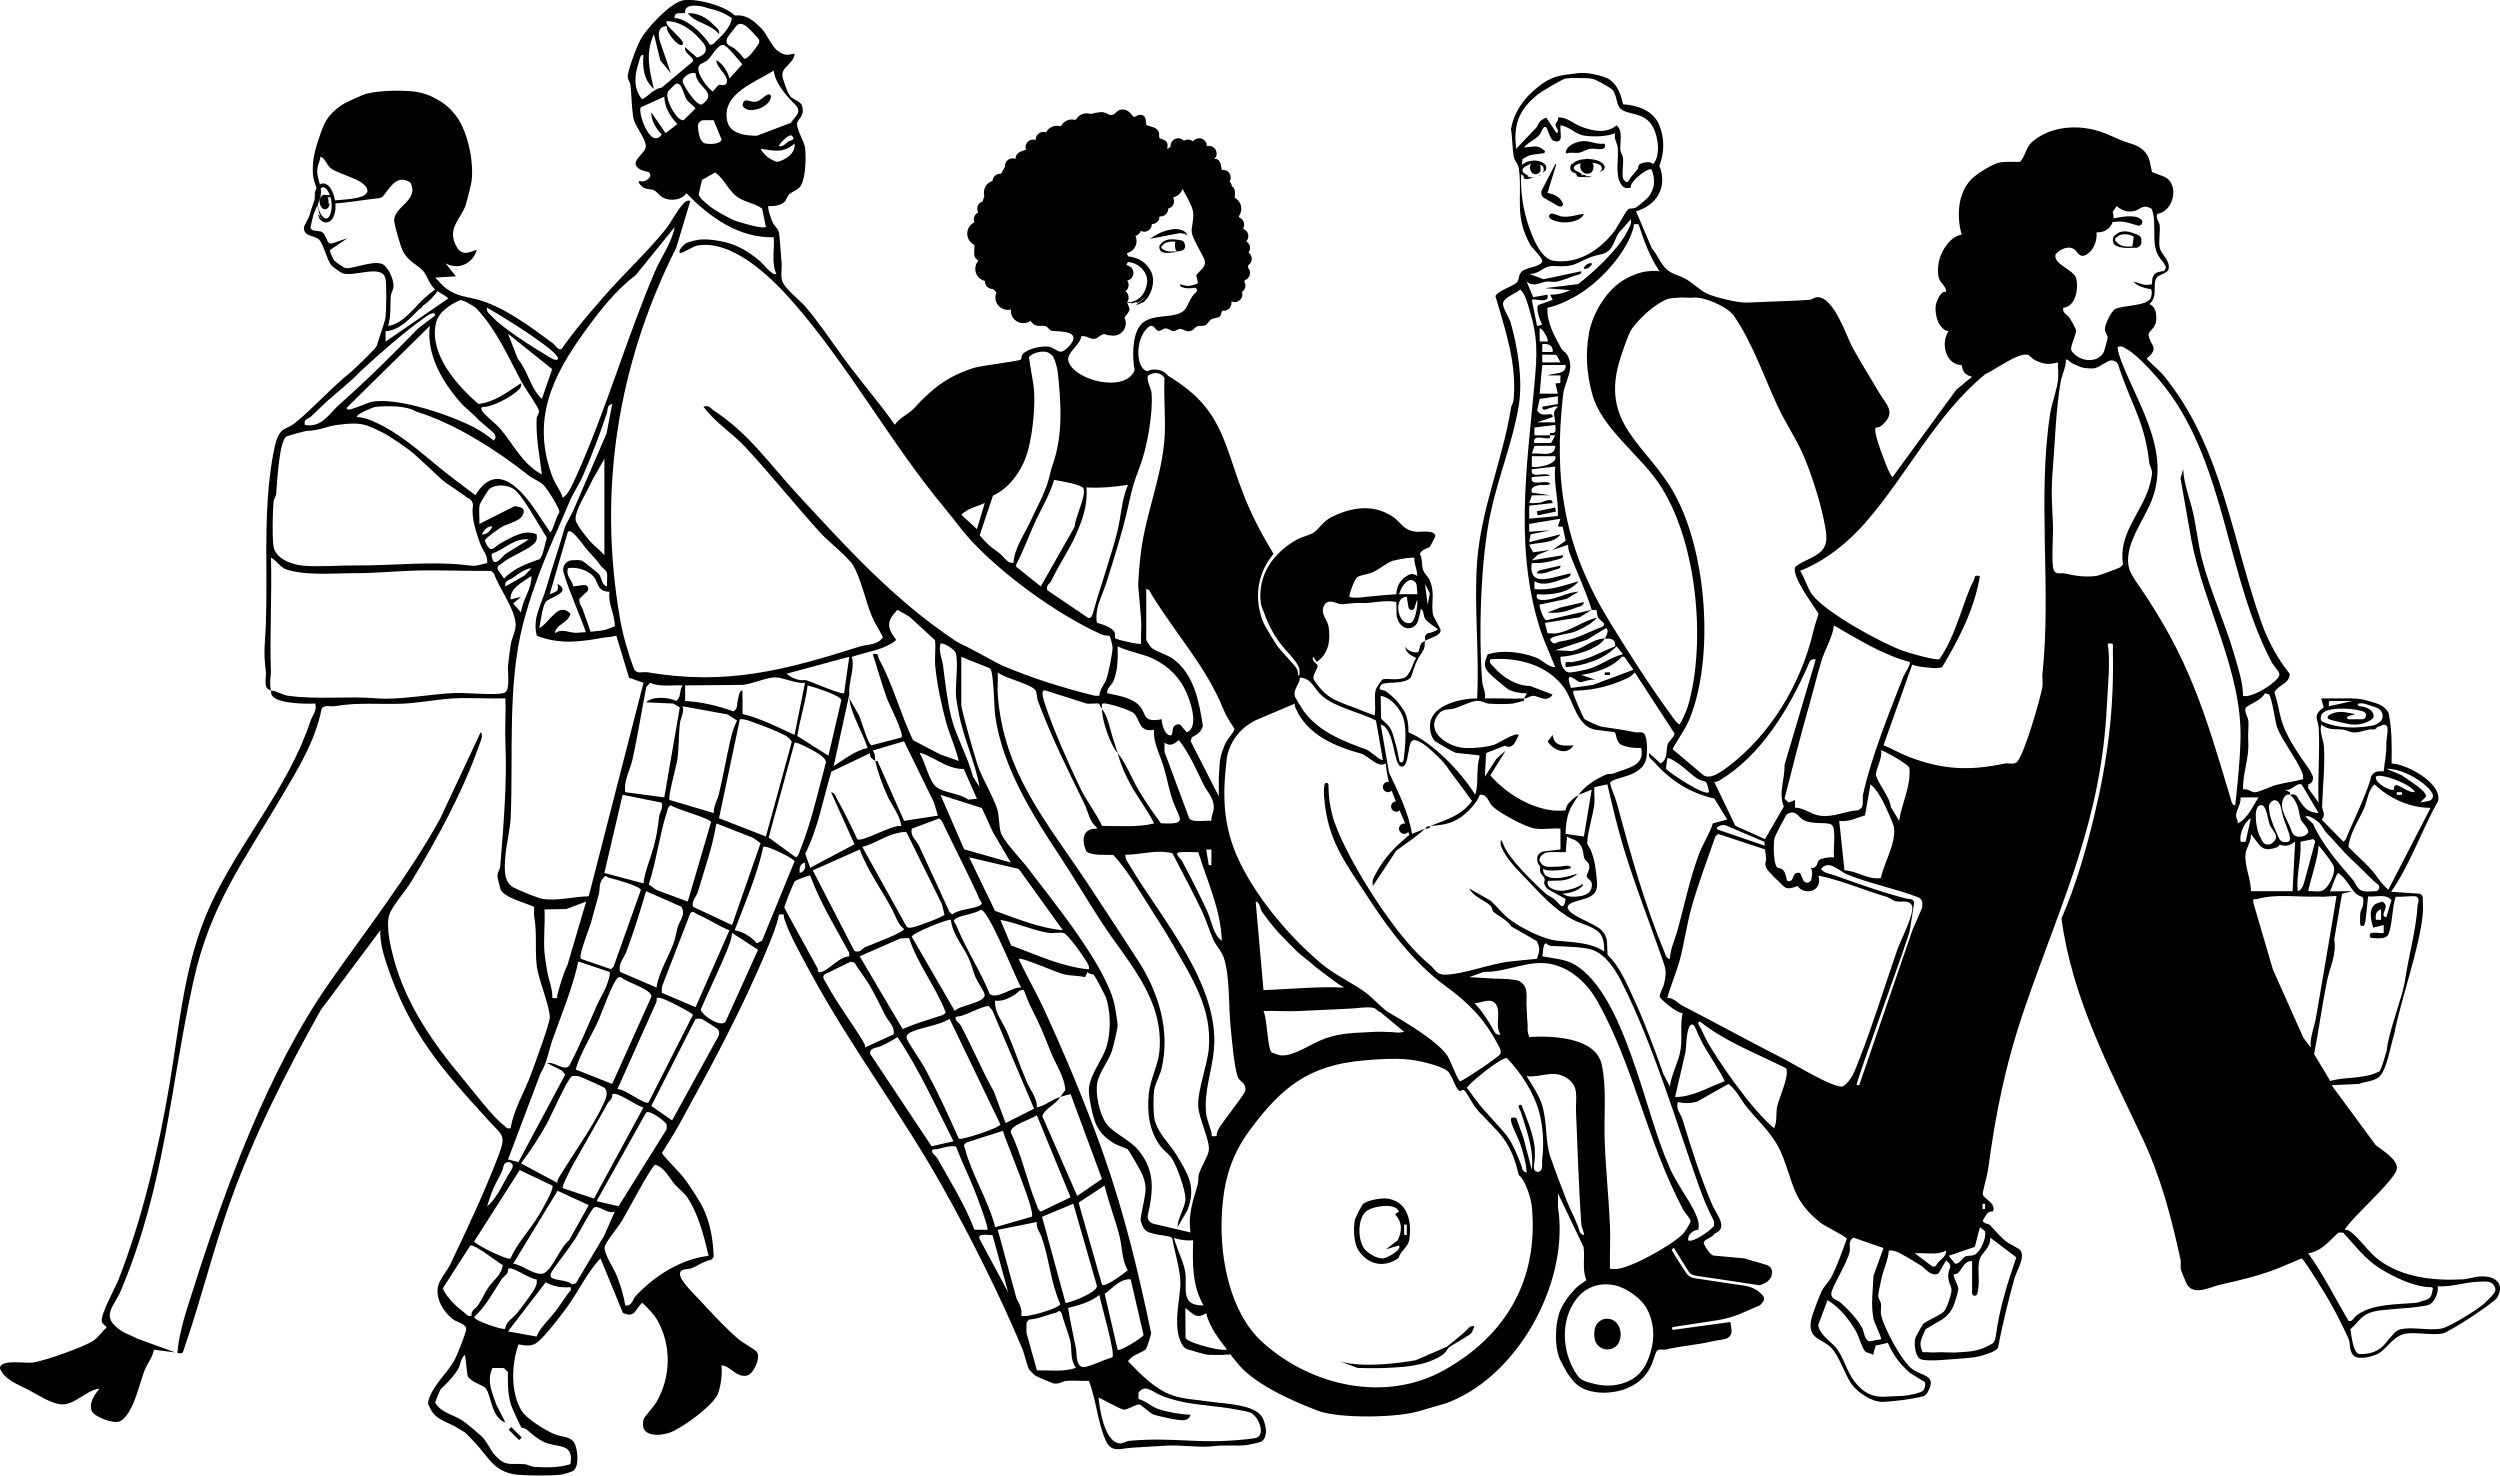 <?xml version="1.0" encoding="UTF-8"?> <svg xmlns="http://www.w3.org/2000/svg" id="Ebene_2" data-name="Ebene 2" viewBox="0 0 2749.98 1623.16"><g id="Ebene_1-2" data-name="Ebene 1"><g><path d="M790.91,37.6c-9.7-11.93-25.31-11.62-34.38-22.92,11.15-1.1,21.43,5.22,28.65,12.9,2.96,3.15,6.81,4.82,5.73,10.02Z"></path><g><path d="M1538.37,1383.84c2.31-8.17,10.75-11.87,11.98-20.97,2.66-19.63-1.88-41.26-24.36-44.48-6.34-.91-22.67,1.92-26.85,6.18-1.33,1.36-8.71,15.65-9.05,18.16-1.3,9.54-1.04,25.03,4.38,32.95,10.86,15.88,28.26,19.25,43.9,8.16ZM1544.59,1347.06h2.86v11.46h-2.86v-11.46ZM1504.42,1331.27c7.15-4.4,30.5-8.71,34.43,1.47l-4.31,2.86c7.96,8.58,8.13,18.45,2.9,28.69l-12.94,9.99,14.33-4.3c3.89,4.53-11.97,13.01-16.21,14.04-6.74,1.64-18.59-5.57-22.43-11.22-6.98-10.26-7.08-34.58,4.22-41.54Z"></path><path d="M1611.92,1464.54c-6.72,5.78-13.41,11.41-20.43,16.82l-34.14,14.87h0s-53.5,10.26-83.3,1.26l18.95,7.16s46.55,2.24,72.34-4.86h-.01c6.11-1.58,12.01-3.96,17.53-7,8.02-4.41,7.79-7.25,10.81-10.55.96-1.04,19.43-11.59,23.64-14.72,2.35-1.75,3.06-5.88,4.64-8.71-5.33-1.15-6.78,2.93-10.03,5.72Z"></path><rect x="564.63" y="1568.91" width="4.07" height="16.2" transform="translate(-949.11 862.53) rotate(-45)"></rect><path d="M832.07,120.29c7.1-1.65,14.73-6.34,16-13.67.31-1.76-1.34-3.3-3.04-2.75-4.67,1.51-8.07,6.8-12.96,7.89-7.17,1.61-13.57-5.9-15.22,3.54-.12.7.07,1.44.53,1.98,3.72,4.47,9.23,4.27,14.68,3Z"></path><path d="M1224.21,812.09c-3.33-10.86-5.55-23.73-12.05-32.37-.19,12.53,9.22,39.83,17.19,48.71-1.7-6.1-3.39-10.6-5.15-16.34Z"></path><path d="M1571.41,911.13c1.56-.68,1.68-2.41,1.82-2.47-4.47.45-3.29.54-5.73,2.87,1.3.06,2.69.14,3.91-.4Z"></path><path d="M1769.28,1450.62c-7.32-.89-13.9,4.43-15.18,11.69-.64,3.66-.6,7.25.14,10.92,1.01,5.06,4.83,9.11,9.79,10.57.07.02.14.04.21.06,7.25,2.1,14.96-1.82,17.3-9,3.69-11.31-1.76-22.97-12.25-24.24Z"></path><path d="M1730.85,819.84c-10.65.69-21.46,1.58-22.93-11.46l-5.47,7.18c5.54,9.28,21.09,16.52,28.4,4.28Z"></path><path d="M1709.34,223.86c2.53,1.31,7.08,5.92,9.91,1.63.09-.13.12-.3.09-.45-1.29-7.3-9.72-11.73-16.48-12.58-.36-.04-.59-.39-.48-.74l9.38-30.47c.21-.67-.74-1.06-1.07-.44l-14.62,28.17c-1.6,3.08-.58,6.88,2.36,8.73,3.9,2.45,9.01,5.17,10.9,6.15Z"></path><path d="M1763.01,179.58l-.13.16c-2.01-1.71-4.51-2.9-7.23-3.68-2.37-.68-4.91-1.04-7.52-1.13-.5-.14-1-.25-1.52-.29-.96-.06-1.94.08-2.86.38-1.99.14-3.99.41-5.97.92-3.01.82-6.12,2.05-8.4,4.61-.11-.25-.22-.5-.33-.76-.59.77-1.1,1.7-1.45,2.71-.34,1.03-.43,2.2-.24,3.28.23,1.09.76,2.03,1.38,2.76.33.35.66.67,1.01.94.37.24.7.51,1.07.68-.31-.27-.57-.62-.85-.92.29.11.63.32,1.02.53.42.18.84.45,1.32.64.47.21.95.43,1.42.6.46.2.91.37,1.29.52l-.22.13c-2.18-.75.12.15-.96.29l-.42-.08.19.19.42.08c-.09.09-.11.24-.49.12.17.08.34.18.51.24.95.91.84,1.36.5,1.88.35.03.19-.61,1.48-.06l-.23.14c.52.02,1.04.05,1.55.02l.6.38c.55-.01.91-.08,1.43.06l.22-.37c2.36.49,5.34.16,7.7.36.51-.38,1.79.04,3.09-.35l-.59-.4c-1.44-.47-4.7-.06-6.98-.42l.1-.22c.48-.04.83-.23,1.41-.1l.16-.4c-.47-.72-1.46-.66-2.45-.53-.99.17-2,.38-2.39.23-1.63-.62,1.23-.69.41-.75,1.89-.28-1.4-1.18-1.98-1.83-.88-.69-2.4-1.18-3.75-1.87-1.37-.66-2.44-1.54-2.78-2.21-.49-.45-.68-1.1-.43-1.91.25-.8,1-1.65,1.95-2.29,1.74-1.19,3.93-1.82,5.81-2.29-.42,1.02-.64,2.09-.63,3.15-.04,2.26.85,4.83,2.78,6.52,1.87,1.74,4.71,2.29,6.88,1.56.66-.19,1.52-.54,2.23-1.02.72-.47,1.28-1.06,1.48-1.48-.29.34-.61.66-.96.94.95-.95,1.83-1.99,2.29-3.26-.09-.04-.1-.04-.02-.48-.25.83-.86,2.02-1.48,2.64l-.1-.09c.54-.66,1.25-1.75,1.46-2.6-.04-.01-.13-.04-.17-.06-.04-.01.03-.2.09-.44-.11.41-.31.92-.44,1.2-.04-.02-.11-.05-.15-.07.37-.81.61-1.71.68-2.66.11-1.6-.29-3.11-1.03-4.37,1.11.13,2.23.28,3.31.52,1.77.39,3.44,1.01,4.71,1.86.53.39.94.55,1.21.75.3.18.42.4.32.79.52,1.08.79,1.85.69,2.79-.09.48-.33,1.01-.69,1.53-.41.5-.91.97-1.49,1.32.12.17-.12.55.39.39.28-.23.55-.47.86-.65.27-.2.56-.38.83-.51.24-.16.49-.27.71-.33.2-.07.37-.09.5-.03-.11.15-.24.29-.38.41.36-.14.63-.37.97-.59.07-.23.09-.47.13-.69.2-.1.33-.15.41-.13.56-1.07,1.03-2.33.8-3.85-.53-.91-1.13-1.84-2.05-3.1Z"></path><path d="M1723.85,168.66c4.25-1.5,9.18.03,12.77-.6,4.12-.72,8.52-3.77,12.84-4.4,6.07-.89,17.09,3.65,15.99-4.57-.08-.62-.65-1.08-1.27-1.01-9.41,1.05-16.17-4.24-25.69-2.52-6.06,1.09-15.19,4.83-16.18,11.84-.12.85.72,1.54,1.54,1.25Z"></path><path d="M1707.44,234.92c-3.21-.48-4.83,3.74-2.11,5.52,3.17,2.08,4.91,2.41,7.24,3.12,8.04,2.46,25.83,1.07,29.74-8.25-8.74.75-15.11,4.01-24.37,2.86-2.08-.26-6.77-2.7-10.5-3.26Z"></path><path d="M1701.39,625.62c-3.27.9-11.3,1.4-10.66,5.1,6.6,1.01,11.99-1.45,17.97-3.51,2.99-1.03,8.52-1.25,7.81-5.07-4.94,1.22-10.23,2.14-15.13,3.49Z"></path><path d="M1750.91,289.75c-3.59-1.86-10.01,4.58-8.6,5.72,3.59,1.86,10.01-4.58,8.6-5.72Z"></path><rect x="1690.75" y="560.19" width="20.52" height="4.58" transform="translate(-78.44 354.22) rotate(-11.62)"></rect><path d="M1702.19,673.7c11.46,1.28,20.32-.86,30.76-5.06,3.56-1.43,8.5-1.08,9.36-6.4l-26.66,6.29-13.45,5.17Z"></path><rect x="1765.24" y="739.61" width="5.73" height="2.86"></rect><path d="M2338.71,272.75s.01,0,.01,0h.05c2.4.11,4.7.04,6.53-.17h3.91c3.49,0,6.31-2.84,6.29-6.33l-.02-2.6c-.02-2.29-1.42-4.33-3.55-5.19-10.2-4.13-18.4-6.74-26.24,1.05-2.2,2.19-2,7.66.34,9.7,2.61,2.28,7.84,3.3,12.68,3.54ZM2327.58,261.53l3.69-2.63c3.1-1.73,9.53-1.42,12.83-.11l3.08,1.58-1.62,10.62c-1.89.23-5.79.55-9.13-.1-3.03-.58-5.8-2.11-7.89-4.38l-1.26-1.37c-1.08-.62-.85-3.16.31-3.61Z"></path><path d="M1752.74,184.98c.03-.11.06-.23.08-.36-.01.1-.04.22-.08.36Z"></path><path d="M1752.73,184.99s0-.01,0-.02c0,0,0,.01,0,.02Z"></path><path d="M1690.1,194.32h-.02s.01,0,.02,0c0,0,0,0,0,0Z"></path><path d="M1690.08,194.33c-.12.03-.24.05-.36.08.07-.01.14-.03.1-.02l.25-.05Z"></path><path d="M1690.34,194.27s0,0-.03,0l.13-.03-.1.02s.03,0,.1-.02c.11-.02.16-.04.24-.05l.27-.07c.1-.03-.72.17-.28.06l.14-.03c.2-.05.48-.11.61-.17.2-.05.56-.21.6-.2.78-.22,1.72-.73,2.46-1.02.09-.14.03-.28.26-.58.06-.03.15-.07.14-.03.06-.06.12-.12.17-.19-.1.09-.24.19-.31.2.29-.26-.17.03-.16-.03.13-.12.26-.23.38-.37l-.05.02c-.36.28-.73.55-1.11.83-.4.24-.79.51-1.2.75h-.02s-.03.03-.03.03l-.12.06c-.13.09-.4.22-.77.38,0,0,.03,0-.09.05-.53.2-.35.13-.62.22-.2.06-.39.12-.59.17.12-.03.21-.05.07-.02.09-.02-.19.05-.3.07.14-.03.25-.06.33-.07-.16.04-.24.05-.35.08l.24-.05Z"></path><path d="M354.35,215.08s-.07.05-.1.08c.03-.03.07-.05.1-.08Z"></path><path d="M1303.04,267.83c-.43-1.82-2.05-3.21-4.08-3.55-9.77-1.62-17.5-2.35-23.01,5.12-1.55,2.1-.38,6.41,2.06,7.65,4.09,2.08,12.87.94,17.66-.47h-.36c.12-.05.24-.14.35-.27l.02.27,3.46-.64c3.09-.57,5.07-3.29,4.41-6.06l-.49-2.06ZM1287.5,276.7c-2.79.04-5.51-.73-7.78-2.19l-1.37-.88c-1.07-.32-1.33-2.37-.38-2.92l2.78-2.7c2.43-1.88,8.17-2.68,11.32-2.19l.96.24c-.52,1.03-.77,2.91-.57,5.04.26,2.8,1.19,5.08,2.18,5.49l-7.15.09Z"></path><path d="M1305.1,258.52s.02.06.04.09c0-.03-.02-.06-.04-.09Z"></path><path d="M1305,258.32c.04.07.07.13.1.2-.03-.08-.07-.15-.1-.2Z"></path><path d="M1305.13,258.61c.04.11.06.22.06.31,0-.11-.03-.21-.06-.31Z"></path><path d="M1298.56,256.49c1.19.09,2.98.72,3.81.71-.37-.11-.72-.24-1.11-.33.6.05,1.15.25,1.67.48.52.22,1,.51,1.42.82.05-.04.11-.09.36.16-.41-.58-1.52-1.06-2.21-1.39l.08-.16c.74.27,1.78.91,2.21,1.49.03-.02.09-.05.11-.07,0,0,.05.04.09.1-.02-.04-.03-.08-.06-.12-.16-.25-.37-.47-.52-.59.03-.03.09-.09.12-.12.03-.04.34.26.55.63.06-.04.31.34.14-.08-.21-.41-.51-.74-.83-1.04.67.55,1.07,1.17,1.13,1.68.06.5-.07.75-.05.75.14-.22.12-.37.18-.5.06-.14.04-.27,0-.55.08.39.03.86-.17,1.14-.17.31-.42.42-.52.52-.12.08-.13.12-.06.06.08-.05.16-.1.26-.15.06-.04.14-.09.22-.15.07-.08.15-.17.24-.29.36-.55.31-1.35.05-1.91-.25-.55-.59-1.04-.96-1.43-.75-.81-1.6-1.43-2.49-1.93-1.79-1.03-3.71-1.63-5.66-2-1.95-.36-3.94-.39-5.87-.16-1.94.24-3.84.64-5.71,1.05-3.74.86-7.33,2.17-10.68,3.84-3.17,1.56-6.14,3.41-8.92,5.45-.18.11-.36.22-.54.34l.1-.02s-.06.04-.08.06c-.67.5-.33.26-.31.28.18-.12.35-.25.52-.37l32.73-6.28c.25.03.49.07.74.09ZM1266.56,261.65c.65-.44,1.28-.81,1.82-1.13.21-.13.07,0,0,.09-.7.4-1.4.81-2.11,1.25.1-.07.2-.14.3-.21Z"></path><path d="M2735.3,1404.33c-10.72-1.46-18.08,2.47-25.82,2.91-31.95,1.83-66.77-1.85-93.1-21.54-10.49-7.85-19.77-22.16-30.02-30.16-2.32-1.81-4.12-3.24-7.28-2.76,8.06-13.98,56.31-55.29,57.45-67.28.97-10.23-15.73-19.96-23.17-25.72l-48.6-66.02,30.09-1.43c6.95-2.96,15.14-2.51,21.46-7.2,9.19-6.82,13.3-35.64,17.23-47.24h0c6.82-36.84,28.47-96.34,31.53-133.24.47-5.64,0-11.45-.1-17.15-.04-2.42-1.95-4.38-4.36-4.54l-29.9-1.97c-.14-.08-.27-.14-.41-.22,20.09-28.37,34.57-69.8,51.6-99.72,4.46-19.35-33.94-40.58-51.17-41.21.28-18.79.48-37.05-3.24-55.5-5.2-9.58-13.98-10.76-22.82-13.46-5.85-1.79-11.96-2.63-18.08-2.63h-33.28l2.73,9.72c-12.87,9.96-6.06,12.22-5.47,23.1,1.45,26.76-1.32,54.89-.13,81.79l-11.42-15.81.09-4.12c4.04-1.13,6.24-5.47,4.8-9.41-1.79-4.9-5.34-9.62-7.49-12.63-29.42-41.18-26.97-51.75-31.83-69.78l-2.72-9.72c5.35-8.91,16.23-8.93,16.91-20.06-12.23-15.09-23.32-34.77-30.02-53.24-33.86-93.3-43.8-197.1-110.18-276.66-2.67-3.2-17.14-15.8-17.14-17.12,14.49-11.95,3.82-14.06,2.05-25.4-.83-5.29,8.17-6.7,8.44-18.08.39-16.6-9.1-15.42-7.1-16.87,9.79-8.99,1.69-22.78,8.35-29.52,2.21-2.23,10.93-4.01,12.1-8.15,2.56-9.07-7.52-16.46-9.33-22.63-1.88-6.38.35-17.9-.28-25.5-.33-3.96-4.45-7.85-2.82-12.79,16.71-2.37,23.99-28.07,11.44-38.81-3.42-2.93-16.3-6.57-17-7.35-.51-.58-2.14-11.48-3.61-15-3.56-8.51-9.74-13.14-18.55-15.85-12.27-3.78-15.2-5.51-26.71-10.54-25.78-11.25-59.32-11.12-81.81,7.18-8.95,7.28-7.81,15.43-14.42,22.95-2.28.58-17.29-.79-23.68,1.06-7.8,2.25-19.29,9.28-26.25,14.81-18.67,14.83-20.58,42.62-14.44,64.33-12.99,1.93-23.07,18.39-25.26,30.65-.89,4.98-1.17,11.36-.08,16.26,1.42,6.41,8.96,9.97,8.16,16.15-5.25-2.27-10.11,9.33-11.03,13.34-2.28,10,2.56,28.4,13.89,29.78-9.15,12.98-3.3,36.86,14.17,37.31l1.26,4.36c1.02,3.53,3.74,6.31,7.25,7.4l3.12.97-17.3,14.22-70.1,96.09c-2.04.04-7.37-13.74-8.67-17.11-2.33-6.05-13.33-34.04-9.78-37.14.61-.53,3.64-.09,5.46-1.6,18.32-15.25,6.04-23.12-2.37-37.67-9.38-16.24-19.72-32.29-28.65-48.72-7.25-13.33-20.44-55.84-39.07-55.58-2.88.04-5.58,2.78-8.63,2.99-22.63,1.53-46.32,1.89-68.7,3.01-9.44.47-35.68-5.84-44.45-10.23-6.85-3.43-14.89-11.07-21.96-15.3-9.8-5.86-17.49-5.06-25.3-14.82-4.43-5.54-7.55-13.51-12.56-18.96l-17.61-41.13c22.91-6.44,35.08-27.17,25.65-50.08,5.79-14.44,5.84-31.02-.37-45.4-6.6-15.26-23.87-21.39-39.46-22.15-2.51-10.46-5.47-20.43-14.52-27.03-4.89-3.57-17.87-6.4-23.5-7.07-3.75-.45-9.14-.52-12.25-.12-19.77,2.52-27.93,2.57-44.36,15.82-14.52,11.71-25.59,27.09-28.73,45.76,1.63,9.34,1.4,22.51,3.27,31.12.8,3.69,4.67,6.84,5.36,11.83.06.42.1.84.16,1.26-.05.61-.04,1.24.07,1.85.05.39.15.76.28,1.12,2.97,28.95-5.12,49.67,12.32,80.36,2.03,3.58,14.13,14.38,12.94,18.58-5.76,7.22-19.94,4.8-24.4,12.87-1.8,3.27-.95,7.45-4.17,10.15-3.99,3.34-21.54,9.62-22.9,14.43,11.07,38.62,23.59,73.31,19.95,114.42-.26,2.88-2.37,5.48-2.87,8.59-9.01,56.53-33.02,111.44-37.26,169.05-3.58,48.65,2.67,101.36.01,150.44-17.19.05-48.85,6.72-51.63,27.17-.87,6.41.64,15.82,5.72,20.16,1.33,1.13,20.72,12.16,21.96,12.43,4.04.88,25.82,2.36,26.81,3.28-4.66,17.95-.64,30.67-5.01,42.89-15.95-25.59-46.22-56.98-73.38-68.72.17-8.3-.81-14.81-4.21-22.51-.82-1.87-8.47-11.96-9.24-12.74-.92-.93-10.18-9.76-12.87-10.52-3.73-1.06-7.21.03-4.19-5.75,0,0,0,0,0,0h0s0,0,0,0c.15-.15.31-.36.46-.6,4.25-4.26,26.22.25,32.71-8.39,1.01-1.34,4.08-13.94,7.55-19.53.45-.72.52-1.09.39-1.25,2.3-3.46,4.05-5.26,6.29-10.26,1.54-3.44.78-7.51,1.31-8.68-.1.24-2.81.61-4.33,2.82-1.33,1.93-2.19,8.24-2.78,8.85-1.8,1.88-10.98.59-14.72-5.38,1.06,8.75,9.46,10.1,11.92,12.46-.09.42-.12.74-.12,1-.5.28-.86.5-.82.44-1.55,2.72-6.06,17.64-11.4,19.92-9.91,4.23-22.72-.52-25.16,2.83h0c-1.21,1-6.34,9.01-6.71,10.34-2.19,7.76.3,16.3-1.18,28.5-10-3.31-20.2-8.1-24.63-9.43-4.67-1.4-16.29-6.16-21.11-8.7-8.57-4.52-16.09-13.18-20.88-20.64-3.11-4.85,3.98-12.08,3.85-15.87-.07-2.26-7.03-4.73-5.15-9.95l4.29,5.73c13.03-9.55,15.07-23.19,12.93-38.72-1.02-7.42-10.35-15.21-4.41-24.4,4.28-6.63,13.15-1.09,17.79-.36,2.19.35,14.96-1.83,21.44-1.31,11.67.93,26.62-4,39.66-1.12l.18,12.87c.05,3.47,1.01,6.89,2.92,9.79,6.7,10.14,18.83,7,21.06-3.09.57-2.58,2.78-8.67,2.4-11.57,4.34-.11,2.38,8.54,6.28,12.17,2.31,2.15,8.85,7.16,12.97,9.62-1.21,1.65-6.59,3.76-10.51,4.54-2.37.47-4,2.65-3.74,5.05.16,1.46.3,2.8-.05,3.6.75-1.66,13.38-5.04,15.85-8.52,1.6-2.25,1.6-3.57,1.06-4.37,0,0,.01,0,.02.01-1.65-4.47-7.88-13.62-8.37-17.17-1.74-12.58,2.52-23.56-3.35-36.77-1.83-4.12-6.19-7.33-7.64-12.42-1.37-4.83-.16-11.1-3.17-16.44,1.08-5.01,9.35-6.42,10.84-7.94.56-.57,6.45-11.52,6.21-12.4-1.82-6.71-16.44-3.63-21.51-4.3-14.09-1.85-15.51-9.38-24.39-15.73-21.35-15.25-46.37-11.51-68.8-.12-9.51,4.83-13.52,13.55-19.96,17.3-4.67,2.72-12.28,4.15-18.25,7.54-25.46,14.47-43.13,38.97-39.11,69.8.54,4.13,3.26,8.62,4.41,12.78,1.51,4.37,3.85,9.46,6.28,14.28,4.86,9.63,11.12,18.47,18.48,26.35,6.07,6.49,13.11,14.99,13.37,19.77.46,8.46-1.82,5.85-1.82,5.85,0,0,1.47-4.64-3.7-10.5s-16.57-18.66-16.57-18.66c-5.84-6.72-17.57-28.41-17.57-28.41-1.98-4.9-3.47-9.83-4.48-14.74v-.02s0,0,0,0c-4.41-21.64.67-43.04,15.58-61.12-12.46-20.31-23.95-42.13-32.68-64.43-23.26-59.38-22.91-94.96-83.42-131.49-7.14-9.06-19.05-7.29-22.84-4.9-14.42-4.31-12.65-40.6,3.33-49.89,4.07-1.12,5.99,4.91,8.79,5.48,2.66.55,5.31-2.71,8.25-2.73,2.97-.02,5.6,3.03,8.59,3,2.79-.03,5.24-2.92,8.1-2.49,2.53.39,4.76,2.92,9.1,2.62,4.69-.32,5.79-4.42,9.02-5.5,2.39-.8,5.43-.04,7.78-.82,3.5-1.16,4.74-5.11,7.52-6.81,2.7-1.65,6.49-1.07,8.82-2.68,2.5-1.73,1.99-5.6,3.19-6.8.04-.04.09-.08.14-.12.51.1,1.04.15,1.58.15,4.65,0,8.41-3.77,8.41-8.41,0-.44-.04-.87-.11-1.29.14-.17.28-.33.43-.49,1.02.44,2.13.68,3.31.68,4.65,0,8.41-3.77,8.41-8.41,0-.95-.16-1.86-.45-2.71,2.3-1.5,3.81-4.09,3.81-7.04,0-1.61-.46-3.12-1.25-4.4.18-.51.36-1.01.54-1.5,3.35-1.11,5.77-4.26,5.77-7.98,0-2.16-.82-4.13-2.16-5.62.05-.86.09-1.82.12-2.83,2.37-1.49,3.95-4.12,3.95-7.12s-1.42-5.37-3.59-6.89c1.05-1.4,1.68-3.14,1.68-5.03,0-3.09-1.67-5.78-4.15-7.25,1.4-1.5,2.26-3.51,2.26-5.72,0-3.5-2.14-6.5-5.17-7.77-.12-.36-.24-.72-.36-1.09.59-1.15.93-2.45.93-3.84,0-3.54-2.19-6.56-5.28-7.8-.19-.5-.38-1.01-.56-1.52,1.7-2.28,2.71-5.1,2.71-8.16,0-5.21-2.91-9.74-7.2-12.06,0-.3.01-.61.04-.91.41-5.94.4-9.72-3.18-11.71-.18-2.09-1.12-3.96-2.55-5.34.78-1.27,1.23-2.77,1.23-4.37,0-4.65-3.77-8.41-8.41-8.41-.48,0-.94.05-1.4.13-1.06-5.97-1.62-12.91-8.19-12.04,1.56-1.53,2.53-3.65,2.53-6.01,0-4.65-3.77-8.41-8.41-8.41-.84,0-1.64.13-2.41.35,0-.12.02-.23.02-.35,0-4.65-3.77-8.41-8.41-8.41-2.8,0-5.28,1.38-6.81,3.49-1.47-1.25-3.37-2.01-5.45-2.01-1.67,0-3.22.49-4.53,1.33-1.54-1.72-3.77-2.81-6.26-2.81-4.65,0-8.41,3.77-8.41,8.41,0,.28.02.57.04.84-1.2,1.21-2.47,2.16-3.87,2.3,2.84-10.86-6.42-9.72-8.27-11.79-1.13-1.26.83-6.45-3.1-9.8-2.88-2.45-10.8-3.85-11.31-4.44-1.21-1.41,1.27-11.69-7.39-11.33-2.34.1-4.63,2.39-5.84,2.34-2.88-.1-5.08-8.94-14.28-8.1-5.29.48-6.67,6.1-11.39,6.02-3.33-.05-6.34-3.57-11.42-3.17-3.69.29-7.35,1.04-10.95,2.06-1.39-.48-2.88-.75-4.44-.75-5.03,0-9.42,2.72-11.8,6.77-.34.15-.68.29-1.02.43-1.08-.28-2.21-.44-3.38-.44-5.14,0-9.62,2.84-11.96,7.03-.3.14-.6.28-.9.42-1.17-.33-2.4-.51-3.68-.51-5.14,0-9.62,2.84-11.96,7.03-.12.06-.24.12-.36.17-.84-.28-1.74-.44-2.67-.44-4.65,0-8.41,3.77-8.41,8.41,0,.16.02.32.02.48-.87-.31-1.81-.48-2.79-.48-4.65,0-8.41,3.77-8.41,8.41,0,.99.18,1.93.49,2.81-4.5,1.58-11.63,2.69-11.5,10.13-1-.42-2.09-.65-3.24-.65-4.65,0-8.41,3.77-8.41,8.41,0,.26.02.52.04.78-1.61,2.26-2.93,4.96-4.2,7.71-.36-.05-.72-.08-1.09-.08-4.46,0-8.11,3.48-8.39,7.87-5.52,1.77-9.52,6.94-9.52,13.04,0,1.29.19,2.54.53,3.73-.71,1.9-1.39,3.91-2.03,5.89-3.38,1.09-5.83,4.26-5.83,8.01,0,1.49.39,2.88,1.07,4.09-2.86,1.34-4.85,4.24-4.85,7.61,0,1.17.24,2.29.67,3.3-4.65,2.19-7.88,6.91-7.88,12.39s3.28,10.28,7.99,12.44c.09,4.24-1.02,8.94.15,12.74.58,1.87,2.66,3.11,4.01,4.64-2.06,2.4-3.32,5.51-3.32,8.92,0,6.49,4.52,11.92,10.59,13.33,0,.12-.02.24-.02.37,0,4.65,3.77,8.41,8.41,8.41.15,0,.29-.01.44-.02,1.17,1.07,2.47,2.3,3.85,3.85-.74,1.69-1.16,3.54-1.16,5.5,0,7.57,6.13,13.7,13.7,13.7,1.16,0,2.28-.16,3.35-.43-.04.45-.07.9-.07,1.35,0,7.57,6.13,13.7,13.7,13.7,2.97,0,5.71-.96,7.96-2.56,1.33,1.7,2.68,3.35,4.04,4.17,4.14,2.48,8.64.53,12.63,1.7,2.54.74,3.91,4.26,6.42,5.04,3.59,1.11,27.5-.96,23.9,10.12-1.34,4.12-8.62,12.06-13.16,12.89-3.5.64-8.75-4.83-13.9-5.52-7.79-1.05-24.03,2.34-28.72,8.72-1.37,1.86-1.1,4.86-1.65,5.41-1.87,1.88-43.88,6.65-52.25,9.35-30.13,9.71-46.1,23.4-66.42,45.34-4.67,5.04-15.7,9.78-20.09,17.16-15.23-21.78-32.58-41.98-48.64-63.1-16.89-22.2-31.98-46.02-50.15-67.34-6.67-7.82-23.43-19.74-25.44-29.01-1.39-6.41.28-13.2-.42-19.64-.9-8.3-1.75-28.96-3.21-34.04-.66-2.28-5.14-6.12-6.9-10.29-1.23-2.9-5.84-15.79-4.23-17.27,5.46.54,13.11-.54,17.26-4.24,2.59-2.31,2.93-6.14,5.64-8.69,3.17-2.98,9.82-4.6,12.96-9.97,5.04-8.61,5.7-31.53,4.3-41.62-.9-6.48-8.67-18.29-8.79-25.78-.08-4.96,9-8.07,5.61-19.76-1.5-5.18-9.76-6.87-12.66-10.25-3.83-4.45-6.14-13.11-8.46-19.93-1.36-3.99-.43-8.4,2.44-11.49,4.39-4.73,10.68-10.1,10.37-15.89-9.23,2.1-11.34,1.83-18.57-3.06-5.91-4-12.77-19.54-17.27-24.04-9.01-9.02-16.78-16.14-29.83-14.83,0,0,0,0,0,0-11.3-10.99-41.69-18.83-56.17-16.85-14.19,1.94-41.2,31.18-47.84,43.85-4.15,7.92-13.82,32.9-13.81,40.72,0,2.84,2.62,5.5,2.96,8.59,1.2,10.93,1.37,23.75,2.83,34.4,1.57,11.42,12.24,20.94,14.02,31.97,1.5,9.32-20.46,17.74-6.52,26.42,3,1.87,9.32,2.87,9.72,3.2,5.76,4.72-3.42,11.4-8.59,10.02-6.04-1.32.8,6.01,2.99,7.02,6.4,2.94,8.08.84,12.39,3.39,3.6,2.13,5.64,7.33,13.42,9.25,7.19,1.77,16.97.15,21.34-6.6,25.41,26.6,57.75,49.47,96.01,48.55,1.12,13.18-2.87,28.01,2.86,40.11-3.64,3.42-15.43-11.87-18.55-14.4-17.63-14.25-29.31-19.82-51.64-22.85-3.15-.43-9.21-.49-11.97-.49-3.5,0-14.83,2.49-18.1,4.81-2.4,1.71-8.13,7.74-5.76,10,1.5,1.43,14.41-7.27,19.13-8.09,38.52-6.66,80.52,34.19,104.17,61.03,61.73,70.05,109.02,157.44,169.08,229.23,9.02,10.78,16.88,22.03,25.58,31.67,35.6,39.46,97.9,84.58,146.2,106.05,2.93,1.3,7.87,1,8.46,1.53.69.62,3.29,10.39,3.29,12.69-.02,5.9-4.4,27.67-6.47,33.84-2.19,6.52-7.65,11.93-8.09,19.14-2.28.22-4.47.2-6.73-.37-34.06-8.49-66.75-18.7-99.35-32.49-6.19-2.62-37.66-20.49-43.16-22.63-3.06-1.55-6.34-3.05-9.37-5.07-67.67-45.18-118.97-101.99-173.85-161.41-31.12-33.69-52.76-66.21-91.66-91.73-3.72-2.44-4.62-6.12-11.43-4.33,12.76,17.6,31.25,28.61,45.92,44.33,28.54,30.58,54.91,63.98,82.96,94.7,8.51,9.32,30.9,27.07,35.93,35.71,8.31,14.27,13.53,38.59,19.95,54.55,3.27,8.14,8.67,16.45,12.75,24.31-5.71,9.11-17.05,7.66-26.38,10.62-81.72,25.95-146.16,42.81-232.73,28.03-3.58-.61-7.75.76-11.26-.2l-3.18-2.55c-6.65-18.03-12.34-36.92-15.66-55.97-24.68-141.47-2.57-280.02,61.77-408.18l15.61-51.72c-4.91-.94-7.2,2.52-9.96,5.79-6.06,7.19-11.17,17.98-17.34,25.65-19.91,24.77-45.03,47.86-67.19,73.22-16.61,19-32.96,37.86-47.37,58.67-3.97,1.04-6.71-4.61-10.09-7.09-23.79-17.4-51.31-38.36-79.35-46.73-14.55-4.35-24.56-3.63-38.02-13.56-4.12-3.04-7.49-8.05-11.5-11.42l22.92-1.43-11.46-14.32c14.45,7.74,29.33.68,34.38-14.32-2.05-1.78-14.26,9.11-21.53-2.83-12.91-21.2,4.72-31.48,9.62-47.76,1.45-4.82,5.58-20.79,6.19-25.33,2.89-21.81-4.59-58.37-19.44-74.85-3.25-3.61-7.82-10.1-23.02-17.67-9.26-4.61-18.99-6.06-22.02-6.36-13.99-1.37-43.51-1.22-55.9,4.29-6.2,2.76-18.92,7.95-24.14,11.9-14.8,11.18-17.33,17.32-24.03,37.36-4.76,14.23-6.68,24.94-5.94,37.26.33,5.52,2.53,11.82,4.03,15.54-.45.78-.85,1.61-1.16,2.44-.61,1.66-.97,3.27-.89,4.21.15-.9.39-1.8.63-2.69-.51,2.73-1.1,5.4-1.07,8.12.16,0,.25.01.33.66-2.29,6.46-4.92,14.25-5.47,16.6-.95,4.03-6.43,12.03-6.37,14.45.25,10.32,12.03,7.94,16.92,13.1,4.57,4.83,8.04,20.74,12.8,27.43,1.7,2.38,11.05,8.93,13.24,9.57,13.18,3.81,42.18-10.07,46.63,4.95,1.61,5.43,1.12,35.51.31,42.67-.61,5.41-5.16,16.85-9.73,32.11-.84,2.8-21.8,22.71-27.88,28.25-21.22,16.83-44.53,42.8-62.73,57.08-8.42,6.6-14.47,3.82-19.48,17.77-2.6,7.24-5.12,22.82-6.28,30.97-8.19,58.01-3.59,113.54-5.6,172.05-.72,20.84-2.98,28.57-.12,51.45.68,5.4-1.11,11.92.31,16.92,1.01,3.55,5.01,3.97,5.42,4.58-.84-3.77-.88-7.1-.87-10.42,0-2.95.9-6.07.75-10.94-1.33-41.48,1.24-83.29.13-124.77,6.51,3.07,9.77,10.64,17.07,13.02,21.72,7.08,52.84,3.97,76.19,4.04,21.56.06,44.03-2.28,65.66-2.86,27.61-.74,55.4.63,83.03.32l3.17,2.56c5.94,16.97,20.91,35.57,23.83,53.59,1.38,8.57-3.99,16.96-5.31,25.31-.98,6.23-2.31,16.75-2.87,22.92-.7,7.67,3.02,27.77-4.49,29.9-10.63,3.02-40.59-.52-54.38.07-25.63,1.08-61.45,7.99-85.85,5.87-31.21-2.71-64.99,1.68-97.44-2.86-6.05-.85-12.28-5.47-18.61-5.74.39.58-.39,3.52,1.29,5.76,6.62,8.84,36.68,9.07,47.43,8.57,2.12,8.22-3.09,12.69-5.23,19.13-24.39,73.67-77.66,132.32-109.97,202.36-28.95,62.75-33.9,131.33-45.27,198.29-12.09,71.17-29.5,146.01-55.81,213.54-3.6,9.24-20.66,39.41-18.48,46.83.72,2.43,3.9,3.95,5.34,6.1-4.77,4.17-9.22,10.73-14.21,14.28-10.02,7.13-55.01,22.82-67.29,24.41-7.88,1.02-37.78-4.22-35.72,7.01,5.77,12.54,20.07,17.14,31.36,23.12,9.67,5.12,24.74,15.02,35.93,15.85,14.08,1.04,27.82-15.59,41.5-17.33.99.87-11.96,11.78-8.32,24.08,1.95,6.58,24.6,15.27,31.34,11.82,14.66-7.52,21.4-41.56,27.05-56.04,2.98-7.63,8.94-14.31,10.27-22.68l23.61,3.01-41.87-15.16c-5.26-3.08-12.49-5.19-17.35-8.44-24.29-16.24-8.55-25.61-.3-45.39,48.48-116.16,53.42-220.98,79.29-339.06,18.42-84.06,55.57-132.42,97.27-203.6,18.06-30.81,36.8-60.5,43.89-96.51,2.98-4.7,9.73-1.94,14.45-2.74,26.06-4.45,48.51-1.71,74.62-2.75,17.37-.69,39.94-5.12,57.19-5.86,18.56-.8,37.34.59,55.89,0,.54,16.64-.76,33.49-.01,50.14,1.94,43.17-2.21,90.57-5.71,134.69-.29,3.64-3.4,6.48-3.02,11.38.15,1.85,2.68,11.87,3.41,13.99,2.98,8.62,27.99,14.92,36.73,19.15.63,3.21-.47,6.66.13,9.88,3.44,18.71.77,35.72,2.86,54.47,1.72,15.4,14.34,44.42,14.42,57.32.04,6.36-17.05,52.67-20.67,62.51-7.07,19.2-19.07,38.74-22.41,59.26-4.4,1.09-4.68-.98-7.17-2.86-13.04-9.88-33.05-36.78-44.34-50.22-33.15-39.45-63-82-76.83-132.35-3.64-13.27-9.24-36.9-5.04-49.65,2.97-9,18.22-26.45,24.07-36.1,27.86-45.91,56.59-98.44,74.33-149.18,1.38-3.96,5.55-11.82,2.02-15.17l-44.83,95.58c-35.32,63.51-79.83,120.33-121.31,179.57-67.67,96.63-114.26,224.92-149.93,337.19-7.38,23.22-15.48,46.24-17.59,70.47,6.81,1.61,6.06-.9,7.76-5.79,18.1-52.05,31.38-107.01,49.95-159.24,26.26-73.87,61.87-144.07,100.08-212.25l65.53-87.76c-.65,11.29,2.65,24.44,6.25,35.3,26.18,79,60.73,116.82,113.98,175.38,13.3,14.62,18.36,14.34,10.24,35.82-14.68,38.87-35.51,83.49-53.61,121.18-3.26,6.78-11.74,16.49-13.39,23.85-3.09,13.76,6.04,28.73,16.81,36.79,4.22,3.16,15.17,4.8,14.08,11.17-.94,5.45-9.78,27.77-12.74,33.24-8.32,15.39-25.49,28.79-29.38,47.35,6.01,17.12,15.13,18.29,28.43,25.08,2.15,1.1,8.84,5.31,10.99,6.49,3.03,1.65,7.84,7.46,8.72,8.25,4.51,4.07,13.51,15.36,18.61,21.68,8.09,10.01,18.17,16.16,31.33,17.39,11.85,1.11,37.31,1.33,48.85-.1,2.26-.28,11.54-3.15,13.02-4.17,6.8-4.68,4.93-23.37,1.37-30.31-4.01-7.8-15.5-7.22-21.7-9.82-10.17-4.28-31.28-17.04-36.76-26.29-12.06-20.35-10.82-51.04-3.2-72.67,15.17,2.98,18.56,1.14,28.7-9.98,7.12-7.81,17.8-21.53,24.21-30.24,12.99-17.66,22.26-38.58,37.33-54.36l24.62,59.9c12.96,6.14,13.34-3.47,21.23-11.19,6.21,6.06,12.91,12.45,17.15,20.1,15.3,27.68,14.39,62.57-1.8,89.8-2.59,4.35-13.12,16.12-13.63,17.88-5.77,19.78,16.1,19.68,29.24,14.91,12.94-4.69,47.39-29.72,52.26-42.3,3.73-9.64,4.68-21.39,4.19-31.63,11.07,1.75,15.2,13.16,27.3,11.55,7.55-1.01,15.98-19.61,11.52-26.02-1.91-2.74-16.2-10.59-20.27-14.11-14.6-12.63-28.67-27.88-41.41-41.69-5.64-6.12-21.56-21.2-22.89-28.71-1.39-7.85,8.64-6.16,12.29-7.53,7.38-2.78,13.79-8.08,22.1-9.42l2.56-3.17c-.5-18.12-3.52-37.19-11.66-53.85-4.48-9.17-14.9-24.83-21.17-33.27-3.26-4.39-24.12-25.46-24.09-27.28,6.1-9.95,12.76-19.95,18.39-30.15,35.09-63.58,69.42-126.88,97.56-194.72,4.87-11.73,10.46-25.05,12.81-37.34,7.61-.77,4.55.04,5.75,4.2,4.52,15.73,20.68,44.39,29.05,59.87,43.84,81.08,100.3,155.42,145.33,235.78,31.36,55.96,63.15,119.47,87.89,178.6,1.93,4.62,5.67,20.9,7.6,22.63.86.78,4.81,4.68,5.61,5.57.77.85,19.09,8.98,21.08,9.21,6.77.79,10.01-2.67,14.34-2.95,8.03-.53,16.26.27,24.28.1,8.06,20.55,9.57,46.05,18.67,65.86,6.07,13.22,14.9,8.73,28.32,7.64,8.97-.73,25.25-1.33,34.65-2.08,19.66-1.57,39.54,2.39,55.88.34,12.35-1.55,22.95.08,34.95-1.07,2.79-.27,13.49-2.55,15.4-3.21,5.76-2.01,6.18-7.3,6.56-8.57,1.35-4.47-1.13-14.46-3.73-18.91-8.44-14.46-42-14.8-57.35-17.16-13.1-2.01-29.64-2.73-41.68-7.04-19.49-6.98-34.59-22.91-48.58-37.38,3.25-6.66,16.16-9.86,19.65-13.28.69-.67,5.85-16.1,5.7-17.71-13.7-65.98-29.37-131.24-51.74-194.79-19.32-54.89-42.48-110.31-66.63-162.61-8.47-18.35-18.9-35.96-27.35-54.31,2.74-2.35,42.02,15.32,50.14,17.19,6.09,1.4,16.11,1.29,22.89,2.96l2.89-5.85c1.36,2.96,5.73,2.31,6.8,3.27,1.06.95,12.52,22.52,13.42,25.26,5.18,15.81,5.34,36.72.86,52.72-4.13,14.75-17.55,29.73-19.64,46.26-1.05,8.33,4.23,32.94,8.01,40.74,4.63,9.54,10.81,15.07,19.64,20.48,3.5,2.15,13.92,5.53,14.94,6.56,1.92,1.94,14.96,24.54,16.3,28.11,4.99,13.34,3.62,17.58,1.3,30.2-.64,3.45-3.88,17.8-3.34,19.89,3.61,14.03,10,13.11,14.69,14.62,6.43,2.08,13.68,1.4,19.98,4.38,2.81,17.63,10.42,37.85,8.81,55.67-1.36,15.01-4.67,29.53-2.87,45.84.71,6.42,4.04,18.87,10.43,21.09,3.14,1.09,20.6,6.05,22.56,6.13,3.21.13,14.75.38,17.16.09q4.06-.49,8.66-.3c0,1.98,3.31,4.43,4.47,6.11,17.4,25.19,62.66,44.89,91.39,55.79,23.03,8.73,88.63,7.79,112.68-.17,2.77-.92,14.53-4.15,16.91-4.89,8.99-2.79,10.77-2.51,23.29-8.43,72.22-34.14,123.08-132.24,110.93-210.17l-.09-15.67,28.24,59.16c1.6,12.26-1.88,24.97,3.14,36.53-5.58,3.69-9.32,6.4-10.84,7.94-1.52,1.53-11.97,11.61-17.63,24.34-6.38,14.36-7.29,42.89.26,56.76,4.79,8.8,7.47,15.09,15.4,23.58,12.53,13.39,39.92,13.52,57.42,6.24,31.85-13.32,27.98-40.55,34.61-42.35,2.72-.74,5.85.26,8.27-.33,17.75-4.33,33.72-4.8,51.12-9.06,4.52-1.1,9.19-1.39,14.21-2.57,4.51-1.06,7.41-5.45,6.75-10.03l-1.22-8.54-62.43,8.5c-.85.12-1.71-.42-1.84-1.27-.14-.87.46-1.66,1.3-1.79l48.53-7.45c9.2-1.41,18.18-3.99,26.73-7.68l20.15-8.7c5.26-5.02,5.37-7.96,3.43-10.41-4.86-6.14-12.12-9.92-19.86-11.08l-55.51-8.32c-3.89-.58-7.34-2.82-9.47-6.13l-11.56-18.01-4.16-7.28,2.44-2.12,15.79,25.47c1.73,2.8,4.61,4.69,7.87,5.18l70.85,10.62c7.5-2.49,12.99-6.12,13.56-13.73.3-3.97-2.32-7.58-6.13-8.69l-24.5-7.14-34.1-3.15c-3.36-.99-8.93-9.33-10.22-12.74-1.93-5.1,9.73-6.46,11.47-11.32,16.33-5.97,2.09-21.33-2.47-32.03-12.88-30.18-23.09-62.28-32.55-93.53-1.92-6.34-7.46-10.91-5.21-19.14,7.76,1.43,13.3,1.63,21.07-.44l34.64-19.57c8.84,6.61,13.53,17.36,20.31,25.66,13.87,16.97,29.27,29.93,38.02,50.81,13.9,33.17,11.53,51.8,43.65,76.7,4.58,3.55,28.35,15.1,28.24,17.22-4.81,13.19-10.07,28.12-16.26,40.76-2.83,5.79-8.89,11.44-11.55,17.11-2.62,5.58-10.49,26.13-11.49,31.48-4.03,21.6,12.81,20.24,22.54,30.94,8.63,9.5,14.67,28.75,21.43,38.74,6.5,9.62,22.47,20.35,34.36,20.31,4.85-.02,10.6-.76,14.22-1.1,11.51-1.09,20-2.51,31.35-5.11l3.22-2.51c12.73-21.12-3.91-18.7-15.79-27.34-11.66-8.49-31.67-45.89-34.44-60.12-.69-3.52.51-7.72.03-11.49-.4-3.12-2.79-5.72-3.03-8.64-.22-2.74,2.69-15.3,3.58-19.42,2.22-10.31,7.23-20.02,8.03-30.66,3.34-.5,5.66.14,8.74,1.3,5.54,2.1,19.35,10.84,25.61,14.51,5.33,3.12,9.73,10.91,17.64,10.32,1.42-.1,2.68-.94,3.39-2.17l7.68-13.18c9.95,8.59,0,6.85,2.83,22.2.73,3.93,3.39,6.69,3.02,11.38-.38,4.87-5.16,19.71-8.72,23.02-4.72,4.39-18.98,9.84-22.47,13.35-.63.64-8.37,14.47-8.65,15.7-1.41,6.25-.28,18.93,5.17,22.64,3.22,2.19,16.92,1.79,21.75,1.42,11.99-.93,25.12-1.64,37.13-2.99,5.87-.66,24.53-5.67,26.85-10.41,5.14-25.66,11.06-51.19,18.19-76.36,2.49-8.78,12.05-23.18,6.69-30.86-1.74-2.49-12.25-7.14-15.83-9.96-6.93-5.45-12.92-12.87-17.71-17.99-1.26-1.34-6.68-1.31-8.15-4.86,3.71-4.73,3.91-10.4,11.39-10.13,3.87-8.89-10.2-14.04-11.24-18.83-.48-2.22,4.95-20.77,5.58-25.46,8.99-66.01,19.5-118.48,41.46-182.04,40.54-117.34,83.56-203.89,89.53-330.95.83-17.72,4.22-49.98.82-67.25,7.79-1.13,5.59,1.26,5.73,7.16,1.5,64.65-5.61,120.57-20.63,182.82-9.19,38.08-20.25,76.45-35.91,112.28,11.8,87.62,51.67,162.17,88.46,240.32,21.34,45.34,31.77,86.37,42.58,135.07.7,3.16-.46,7.17.41,11.05.35,1.57,5.82,14.71,6.72,16.2,7.77,12.92,26.59,2.29,37.27-.05,21.24-4.66,42.22-9.6,62.55-17.68l26.18-10.92c2.94.77,29.06,43.94,32.66,50.53,6.08,11.1,14.2,26.7,19.12,38.19,1.73,4.04.57,12,4.43,17.06,3.56,4.68,10.39,3.28,12.69,3.28,4.02,0,9.9-2.1,13.8-3.59,8.7-3.33,16.38-17.88,28.37-21.93,11.07-3.74,31.59,1.63,44.43-1.18,7.05-1.54,55.79-33.1,59.58-39.36,7.18-11.85,1.88-21.18-11.46-23ZM1572.81,652.72l-2.45,12.39-2.86-22.92,5.3,10.53ZM1551.72,685.15c-14.34,3.94-19.86-28.74-4.28-28.64l1.96,11.71c.58,3.45,5.39,3.81,6.47.48l3.03-9.32c1.12,5.31-2,24.35-7.18,25.77ZM1538.85,653.64c2.34-6.28,5.31-12.28,10.34-14.9,4.01-2.08,8.84.82,9.19,5.33l.75,9.57h-20.29ZM1492.88,634.9c3.58-2.43,12.48-3.3,17.39-5.54,7.22-3.29,15.82-10.82,21.86-12.53,3.75-1.06,15.65-3.2,19.57-3.36,6.4-.27,3.53.17,4.23,4.38.93,5.6,3.27,10.17,2.97,15.73-5.02-3.72-8.69-1.96-12.5.6-6.47,4.35-10.32,11.66-10.42,19.46-13.37,1.03-20.2,1.44-33.32,2.87-1.03.11-13.63,2.12-18.26,0-1.04-1.03,5.51-19.6,8.48-21.61ZM855.39,178.15c-7.81-1.95-14.89-7.29-18.63-14.47,14.64,2.16,24.82,5.08,37.25-5.74,1.42,10.82-9.87,17.62-18.62,20.2ZM871.15,149.35c5.01,4.93-2.58,5.14-3.82,6.12-3.31,2.65-5.93,6.13-10.51,5.33-1.15-1.01,11.19-14.54,14.33-11.45ZM851.09,77.71c1.87,14.56,13.82,27.63,24.69,38.49,2.8,2.8,3.09,7.24.67,10.38l-6.61,8.56-37.35,14.22c-12.1-.14-29.41-1.81-32.55-16.2-6.58-30.15,30.62-42.43,51.15-55.45ZM769.3,71.86c1.57-2.21,6.15-3.23,8.78-5.54,5.22-4.59,10.61-16.74,17.16-16.89,4.62-.11,17.25,17.19,21.41,21.24l-14.28,15.64c-1.63-7.38-7.59-16.58-14.33-20.06-.39,8.12,13.52,16.47,11.46,24.35-1.39,5.32-7.32,1.94-8.59,2.73-2.49,1.54-4.54,5.41-7.16,7.3-6.21-4.84-19.42-21.74-14.45-28.77ZM772.16,114.92c-6,1.89-19.3-19.31-21.19-24.65-.98-5.52,9.06-11.72,14.13-9.69.71,15.91,25.89,20.82,7.06,34.34ZM809.53,28.99c6.65-9.07,17.49,6.06,24.42,13.22,1.59,1.64,1.8,4.16.53,6.06-4.04,6.06-12.4,17.71-16.03,16.21-5.36-6.7-4.7-5.69-6.08-7-1.22-1.16-1.67-1.33-2.77-2.64-3.71-4.42-12.53-3.75-9.94-12.77.23-.79,7.91-10.41,9.86-13.07ZM745.95,14.58l7.53-.19c-1-11.66,17.06-8.48,25.66-5.25,17.8,3.7,23.19,9.72,25.98,10.69-1.34,9.48-9.99,18.79-17.08,24.94-2.04,1.77-3.63,5.32-7.15,4.3-7.54-11.38-21.25-24.84-34.5-28.63-2.95-.85-4.22.44-4.43-1.45-.26-2.33,1.65-4.34,3.99-4.4ZM702.73,68.33c1.04-2.99,1.25-8.51,5.08-7.81-1.3,13.57.37,27.81,11.46,37.25-5.07-21.45-9.49-39.02,0-60.17l7.05,28.76,11.58,14.21-12.42-36.29c-1.76-7.39-1.25-15.83,8.11-15.29-1.89,5.79,13.33,23.93,17.2,20.06,4.46-4.47-21.92-21.62-17.19-25.78,16.24.19,30.62,12.08,40.16,24.31,5.98,7.65,1.22,13.41-7.08,15.76l-13.02-11.41c-1.67,7.13,10.01,10.43,8.57,15.66l-34.33,28.78c-9.17,1.38-13.56,8.62-21.52,12.86-10.1-12-8.4-27.14-3.64-40.89ZM732.17,146.47l-15.76-22.91c-.31,8.96,5.33,18.2,11.45,24.35-12.47,17.73-27.11-25.94-22.81-29.97l25.69-11.58c.16,11.68,6.55,21.87,14.32,30.09l-12.89,10.02ZM752.1,132.11c-7.1,2.21-21.9-24.05-17.16-31.56.73-1.16,8.12-8.32,8.7-8.51,6.39-2.09,8.48,12.71,11.49,17.15,2.45,3.6,7.16,6.52,9.98,10.07l-13.02,12.85ZM774.31,132.19l10.75.07,8.72,21.36c-1.36,5.14-13.88,5.35-18.38,4.06-5.34-1.53-7.35-11.08-7.66-18.67-.15-3.74,2.83-6.85,6.57-6.83ZM808.03,242.55c-5.51-2.15-24.79-12.77-28.14-16.41-.88-.95-10.07-7.27-11.36-12.25l3.62-15.97,14.5-8.19c10.09,6.94,14.55,19.94,24.37,26.91,8.32,5.91,19.1,6.79,27.32,12.8l4.15,20.2c-2.76,2.72-28.99-4.95-34.46-7.08ZM2657.79,986.13c.3.09.6.27.91.52,1.9,1.54,2.32,4.22,1.32,6.45-.4.9-.65,1.88-.71,2.93-1.6,27.15-10.02,56.22-13.98,83.23-2.49,17.01-18.36,56.82-19.83,75.86-2.27,7.75-4.39,15.56-7.59,23.02-16.59,9.3-37.34,5.8-54.64,10.94l-17.81-29.68c5.29-26.49,8.74-53.25,14.09-79.74,3.02-14.97,10.93-29.86,8.07-46.37l8.6-50.15,11.46-2.85-24.87.2c3.53-6.18,5.42-15.94,9.11-20.26,8.29,4.8,14.14,18.16,19.94,23.07,5.5,4.66,9.34.09,7.29,12.75-.5,3.09-2.66,5.73-2.88,8.58-.29,3.87-.24,7.79-.13,11.73.08,2.73,3.92,3.25,4.72.64l1.16-3.76,2.87-27.23c8.57,1.06,19.91-3.43,25.65,4.27l-5.61,18.64c-7.83-1.28,1.83-9.26-1.42-14.33-2.93-4.56-4.09-2.2-7.21-1.42-11.47,2.88-9.16,17.45-5.7,27.21l11.46-2.87v8.59c-1.05,1.01-7.56-.63-12.91.04-3.44.44-3.25,5.5.21,5.7,7.41.43,16.01,1.16,18.13-4.61,4.34-11.78,3.67-28.5,7.73-40.84,8.28.38,19.27-1.24,22.56-.3ZM2530.46,925.94l14.25-2.94s.78.91,2.04,2.42c-2.94,11.65-8.49,31.42-11.18,41.46-1.23,4.59-2.78,12.03-8.06,13.42-1.86-18.66,4.26-35.78,2.95-54.36ZM2550.43,929.87c6.41,7.84,16.03,20.02,16.83,23.59,1.46,6.47-2.95,15.72-6.85,21.06-6.45,8.84-11.66,5.26-21.41,5.74,2.72-13.68,10.94-36.33,11.43-50.39ZM2619.2,1011.81h-5.73c-.77-5.59.24-10.11,5.72-11.46v11.46ZM2627.19,978.64c-7.77-6.12-13.44-16.37-19.38-22.77-7.8-8.41-16.63-16.01-24.6-24.28,1.81-15.81,11.31-28.81,17.44-42.9,3.71-8.52,3.94-19.33,11.38-25.86,16.27,15.56,38.8,25.84,61.61,25.78l-46.46,90.03ZM2636.9,863.72c-1.62-.6-3.36.58-3.42,2.31l-.09,2.37c-2.13,2.91-21.66-6.66-19.91-14.17,5.02-4.26,39.25,8.34,42.98,17.19-7.61.07-13.47-5.43-19.56-7.69ZM2642.13,871.42v2.86h-5.73v-2.86h5.73ZM2664.98,861.46c4.07,3.2,8.98,7.28,10.92,12.14,1.26,3.17-.82,6.69-4.16,7.36l-9.55,1.91,5.68-5.8c5.2-5.43-21.51-20.46-25.79-24.24l-17.15-7.2c13.73-.21,29.49,7.53,40.04,15.83ZM2569.05,771.13c6.21-.14,12.45.09,18.63,0l-25.78,5.73c-1.13-7.79,1.26-5.59,7.15-5.73ZM2553.33,786.92c3.1-10.49,37.96-8.07,46.85-3.94.04.02.07.03.11.05,4.1,1.94,2.63,8.14-1.91,8.14h-14.88c-1.87,0-2.29-2.62-.52-3.21l7.56-2.52-10.01-1.88c-5.25-.99-10.71-.57-15.65,1.46-3.71,1.53-6.28,3.65-3,6.15,1,.76,21.33,5.42,24.35,5.74,7.91.83,18.47-1.3,24.36-7.17,2.4-8.66-8.88-12.86-15.74-12.89-4.68-3.77,3.76-3.36,5.75-2.89,1.84.43,8.79,2.78,13.58,4.42,3.05,1.05,5.43,3.48,6.37,6.56,0,.02.01.05.02.07.94,3.09.11,6.48-2.26,8.67-1.93,1.79-4.63,3.62-8.07,4.41-18.6,3.3-37.7,3.35-55.34-4.09-2.85-1.2-2.19-5.02-1.59-7.08ZM2553.3,796.92c8.35,6.96,15.53,4.48,24.37,5.72,3.74.53,6.57,2.79,11.37,3.03,7.91.39,14.61-4.17,22.73-3.3,1.89-.51,2.74-1.74,3.32-2.97,2.04,0,3.7-.71,5.12-1.63,2.47-1.61,5.81,0,5.99,2.94.22,3.62-.2,6.96-.44,9.51-.28,3.06-.91,5.52-.83,8.21.3,11.22-1.86,19.42-2.87,30.06h-5.37c-4.6,0-8.35,3.45-9.05,7.99-.08.53-.19,1.06-.35,1.58-4.83,16.31-17.92,43.97-25.23,60.74-1.14,2.62-1.19,5.2-4.4,7.05l-23.78-24.25c5.07-5.41.29-10.85.4-14.43.66-21.56,3.33-43.99,2.01-66.02-.46-7.7-5.13-15.45-2.98-24.23ZM2560.34,917.42c2.35,2.09,17.77,19.46,18.74,20.44,13.75,13.83,6.69,6.28,20.48,19.92,1.11,1.1,12.62,12.87,15.46,14.5,3.69,2.13,2.33,7.77-1.93,8.01-4.34.25-8.72.61-12.6.08-7.72-1.05-8.68-8.33-12.74-13.05-15.68-18.22-33.28-38.16-43.48-61.23l-8.17-7.47c2.35-3.6,12.7,4.39,14.26,5.8,4.81,4.35,6.13,9.57,9.98,12.99ZM2550.43,894.33c-12.23-1.05-15.28-5.28-21.48-14.43-2.52-3.72-2.52-7.19-10.05-5.63,9.94,8.49,9.24,18.26,11.8,26.89.97,3.27,9.52,10.13,8.27,14.65-2.68,3.96-6.32,4.63-10.33,4.57-3.68-.06-6.83-2.54-7.92-6.05-2.85-9.22-9.96-19.29-10.56-27.2-.42-5.5,2.65-15.11,8.73-12.85v-2.86s-5.73-2.87-5.73-2.87c8.11,2.21,11.63-7.62,18.61-5.72l18.65,31.5ZM2501.38,909.61c-4.25-10.69-4.86-13.69-5.63-21.86-.42-4.39,7.06-13.25,12.47-2.21,0,0,1.04,3.42,2.65,10.94,1.46,6.79,6.95,17.27,8.09,25.04.65,4.45-2.46,4.96-5.89,4.83-2.66-.1-5.04-1.68-6.14-4.11-1.78-3.92-4.42-9.81-5.54-12.63ZM2498.77,927.76c-3.49,2.51-8.4,1.33-10.29-2.52-.95-1.94-1.83-3.83-2.57-5.08-3.78-6.39-8.19-31.8.04-34.42,7.75-2.46,8.39,17.9,11.42,22.96,4.73,7.9,10.73,12.34,1.4,19.06ZM2505.02,800.77c5.44,13.6,19.91,32.23,26.82,47.68,1.39,3.1,1.91,5.24,1.4,8.63-9.66,2.7-19.76,3.79-29.48,6.35-6.08,1.6-19.1,8.1-23.54,8.08-3.59-.02-7.94-4.41-12.85-3.03-.55-18.5,6.91-33.87,5.69-52.94-.54-8.39.74-17.59.06-22.93-.59-4.58-4.54-8.26-2.83-14.23,7.24-5.53,15.5-7.16,21.41-15.86l4.34,1.38c3.79,6.45,6.65,31.01,8.99,36.86ZM2261.07,279.81c4.63-5.35,13.58-9.93,20.08-5.91,4.53,2.8,6.16,11.02,14.32,5.9,7.85-4.92,11.51-14.99,10.72-24.31.58.06,1.17.09,1.76.09,7.39,0,13.65-4.74,15.96-11.34,1.35-.03,2.73-.12,4.43-.35,7.76-1.06,15.49,2.05,23.14,4.19,3.94,1.1,6.87-3.83,3.88-6.62-6.5-6.07-21.76-2.93-30.56-1.19.05-.53.08-1.06.08-1.61,0-1.97-.35-3.85-.97-5.61l4.43-6.32c5.72,4.96,12.17,7.08,19.68,5.3,6.97-1.66,8.77-8.14,18.82-2.27,6.16,15.79-.98,37.22,7.32,51.42,2.87,4.91,6.1,7.45,7.94,11.57.76,1.71-.29,4.71-2.31,5.41l-4.98.9c-.55,0-1.2.2-1.87.51-2.84,1.28-4.81,3.96-5.41,7.02v.07s-.48,6.02-.48,6.02l-2.82.48c-2.43.41-4.92.26-7.29-.43l-9.94-2.91c2.67,4.33,11.7,7.29,18.4,8.1,2.55.31,1.27,7.2.74,8.99-3,10.09-31.23,8.74-39.29,12.92-4.47,2.32-12.02,17.82-11.51,22.95.31,3.08,3.08,5.74,3.07,8.65,0,1.24-3.57,14.41-4.3,15.84-6.99,13.6-28.3,10.3-35.73-1.81-1.42-5,5.95-17.91,5.26-22.2-.32-2-5.27-10.73-6.9-13.28-2.63-4.1-8.61-5.66-7.12-11.5,13.75-1.02,17.2-21.87,14.03-32.65-2.71-9.23-25.6-15.32-22.54-26ZM1848.66,327.28c2.58-.18,11.39.45,13.09.19,11.6-1.78,38.19,9.58,45.29,19.64,20.17,28.6,33.81,68.67,48.68,100.32,7.95,16.93,19.37,34.26,26.79,50.58,10.15,22.3,24.5,67.41,26.42,91.05,1.84,22.75-20.46,23.56-34.39,34.62-3.37,11.78,19.79,40.96,25.84,51.44-2.08,6.6-4.29,13.37-5.89,20.09-13.53,56.94-46.71,113.07-94.65,148.92-6.44,4.81-18.24,13.51-25.82,8.77l-34.25-28.89c6.27-11.81,14.51-22.22,19.44-34.83,26.5-67.83,18.24-181.15-17.01-245.42-30.38-55.38-84.25-76.7-59.19-151.69,2.43-7.28,8.23-25.18,12.28-30.7,9.49-12.95,22.09-22.71,26.2-25.38,12.91-8.39,13.35-7.75,27.16-8.7ZM2079.89,887.74c-.85-10.97-14.96-26.87-16.32-35.38-.82-5.15,7.79-19.59,5.43-26.79,1.19-1.41,30.22,15.22,31.27,18.87,2.11,20.17-8.4,38.84-11.22,58.49l-9.16-15.19ZM2068.91,965.89c-14.18,2.16-26.22-7.93-40-8.56l-5.78-54.4c10.33,1.52,18.82-3.22,28.36-6.04l6.04-34.08c5.16,3.65,11.04,13.45,13.93,19.02,2.43,4.69,11.34,24.35,11.89,28.21,2.46,17.14-10.81,39.03-14.44,55.84ZM2049.47,873.38c-1.15,5.17.76,11.38-1.88,15.32l-3.19,2.54c-15.54.77-26.21,8.14-42.77,5.97-9.26-1.21-17.69-8.97-27.11-8.71l-.11-8.52-7,2.87-4.44-4.32c8.57-33.1,16.77-66.75,26.29-99.73,4.86-16.83,9.24-34.98,14.25-51.66,3.66-12.19,12.03-25.71,13.9-39.12,26.69,15.31,52.97,32.02,83.1,40.12,1.97,1.94-5.83,13.46-7.25,17.11-15.48,39.77-34.63,86.77-43.8,128.13ZM2017.41,943.03c-3.93-.42-14.42.87-16.79,3.31-1.85,1.9-.87,9.25-8.95,8.36,2.11,1.69,1.96,7.25.82,12.45-1,4.59-7.28,5.2-9.09.87l-3.25-7.78c-6.1-1.05-6.76,2.46-8.62,6.78-1.42,3.29-5.45,2.12-5.7,1.83-.59-.71-1.41-8.47-4.23-11.59-2.34-2.58-5.88-2.21-6.82-3.15-4.1-4.08-4.22-25.94-2.86-32.13.56-2.55,12.47-25.44,13.78-26.33,9.88-5.7,12.05,2.76,17.28,5.89,10.22,6.11,26.41,2.15,31.65,5.6,5.81,3.83,1.44,28.05,2.77,35.89ZM1847.82,1158.86c-2.94,12.09-9.44,23.73-10.94,36.34l-7.31-14.17c-10.17-28.67-21.21-58.4-34.16-86.19-7.34-15.76-14.58-32.5-27.14-44.65l-.54-13.41s0,0,0-.01c-.48-11.94-11.07-17.3-11.07-17.3,0,0,0,0,0,0-1.78-1.17-4.01-2.08-5.88-3.21-7.65-4.63-41.52-16.86-18.46-24.45,11.92-3.93,26.04-4.31,24.34-21.51-1.35-13.7-1.48-20.15-6.26-33.87-1.06-3.03-4.46-7.21-4.45-9.08.09-11.7,6.51-30.66,7.83-43.01.65-6.05-.55-12.47.08-18.55l14.24-2.96c5.36,23.21,10.91,46.79,17.81,69.59,12.7,42.02,29.16,83.61,42.88,123.3,3.65,10.55,4.56,13.09,1.86,25.81-.99,4.64-4.45,9.65-5.11,14.53.67,3.14,19.6,18.9,25.33,18.3-3.23,14.37.42,30.19-3.06,44.51ZM1739.81,972.89c-4.88,3.89-15.02,6.26-19.4,6.78-4.55.54-9.2-.11-13.3-2.15-.85-.42-1.66-.9-2.37-1.43-1.78-1.33-2.11-3.12-2.51-4.97-.25-1.14.6-2.22,1.77-2.25l11.84-.3c6.62-.17,13.02-2.42,18.28-6.45.4-.3.06-.92-.41-.75-13.55,4.98-36.86,8.94-36.37-5.56h0c1.43.8,3.03,1.34,4.75,1.53,1.63.18,3.17.26,4.4.26,6.17,0,16.57-.85,21.34-2.6.65-5.05-10.58-1.48-14.12-1.63-7.96-.35-15.66,2.69-19.95-6.3-2.02-4.24,5.03-8.92,7.45-9.31,6.97-1.11,14.07-.17,21.05-.44l1.43-17.19c6.47,4.07,11.04,2.93,15.37,10.42,3.15,5.44,2.19,9.34,3.69,13.5,1.03,2.86,4.31,4.21,5.03,6.47,2,6.3-3.01,10.81-2.39,13.67.56,2.58,5.76,4.16,5.7,8.94-.14,11.65-11.54,13.35-21.82,13.21-3.76-.05-7.41-1.23-10.5-3.33,17.95-.8,26.04-11.71,21.04-10.12ZM1831.05,1047.73c-21.53-51.51-37.7-108.88-52.1-162.8-2.11-7.91-5.94-15.62-7.96-23.42,1.94-7.46,36.96-5.36,40.14-28.74.84-6.19,1.65-25.36-4.57-27.03-2.68-.72-5.83.3-8.32-.28-13.22-3.07-24.1-4-36.8-6.19-2.94-.51-16.99-6.84-18.71-8.51-1.05-1.02-11.04-24.03-11.79-26.91-1.34-5.17.42-4.05,4.19-4.2,19.19-.75,37.51-5.37,55.05-13.74,3.21-1.53,5.71-3.63,8.01-6.31l43.9,67.33c-.83,4.36-6.87,8.87-7.72,11.81-1.94,6.69.62,15.64-7.52,21.12l-12.89-11.45c-1.13,5.29,2.88,6.81,5.73,10.03,18.01,20.39,39.35,33.92,66.06,39.97l14.18,23.07-15.82,4.23c-3.28,11.06-10.25,20.95-14.34,31.51-11,28.38-16.72,58.29-24.8,86.95-2.83,10.04-7.75,19.88-8.08,30.6-4.14-.36-4.6-4.15-5.83-7.07ZM1728.89,716.16l-18.1-.91,34.46-11.39,21.42-12.96c3.92,2.36.23,8.58-1.44,11.46,6.55-.05,11.93.19,11.47,8.59-16.97,6.61-28.27,14.43-47.19,17.32-5.26.8-8.54-3.05-7.25,5.61,19.96-1.59,41.96-8.43,55.88-22.91l7.16,8.58c-13.9,3.52-25.28,12.97-39.21,16.67-3.23.86-17.15,3.7-19.54,3.55-7.09-.44-10.64-10.81-10.03-17.35,13.65-.46,41.99-8.4,48.72-20.06-12.77.11-23.59,11.24-36.34,13.8ZM1712.24,696.64c-3.22.49-6.73-.16-9.97-.06l-2.94-11.41,38.25-6.17,13.33-8.16-50.01,11.44c-3.53-.9-8.23-16.3-7.31-17.16l29.5-6.32,13.48-8c-11.11.45-22.12,6.96-32.96,8.59-5.36.81-15.43,2.44-12.89-5.73,15.83,1.14,35.2-1.22,45.85-14.32-16.12,4.49-31.58,10.7-48.72,8.59v-8.59c9.02,5.68,21.06,1.18,30.75-2.21,3.74-1.31,8.48-1.18,9.37-6.38-17.31,2.54-47.36,18.1-42.99-11.47,8.95.65,18.07-.84,26.64-3.45,2.78-.85,8.5-1.53,7.75-5.14l-34.38,5.72,6.6-6.24,13.45-5.22-18.66,2.61-4.26-8.35c10.78-2.88,27.48-1.26,34.39-11.46l-34.39,8.59,1.55-8.61,21.38-4.28-22.93,1.43v-8.59s34.38-5.73,34.38-5.73l-2.8,8.44,5.27.4,3.2,15.4-14.27,10.13,17.19-5.73c-.4,3.15.23,5.77,1.32,8.71,7.9,21.38,18.04,41.99,24.47,62.93l5.32.28c.69,2.85.32,5.58,1.77,8.36,1.57,3.01,10.59,6.4,4.43,10.04-17.11,6.46-28.2,13.77-46.82,16.22-4.06.53-5.69,5.3-10.54-1.95.16-4.34,21.07-6.74,25.91-8.47,7.46-2.67,20.88-9.5,25.67-15.88-15.06,3.36-29.12,14.87-44.4,17.2ZM1694.49,552.82c-4.16.55-8.19.81-12.36.53l2.95-8.5,19.97-.1-20.06-2.86c-1.87-5.57,3.09-7.25,7.61-8.14,3.66-.72,12.45.69,12.45-1.88-5.09-4.99-22.49,4.45-20.06-7.16l20.06-1.43c-5.09-4.99-22.49,4.45-20.06-7.16l25.79-2.87c-2.06,18.7,3.82,35.95,2.82,54.39l-31.48,2.92v-14.33s25.79-2.87,25.79-2.87c-.41-7.16-10.76-.89-13.43-.53ZM1705.06,478.86c-5.7-.22-11.5.16-17.2,0v-8.59s22.93-2.87,22.93-2.87c.1,6.19,2.1,9.28-5.37,8.92-.93.66-.14,1.97-.36,2.54,1.9.07,3.83-.04,5.73,0l-4.52,8.37-18.4.22c-2.89-11.08,13.5-3.19,17.12-5.86.47-.87-.2-2.05.07-2.74ZM1697.82,456.02c-3.56-.52-4.89-1.44-6.91-4.35l2.74-12.88,20.01-2.9v8.59s-17.19,2.87-17.19,2.87c-.12,6.12,5.76,1.93,8.6,1.43,2.54-.45,5.14-2.41,8.59-1.43-6.73,7.05-3.66,8.33-2.87,17.19h-20.05l17.19-5.73c.56-5.38-6.44-2.25-10.11-2.78ZM1716.52,412.96l-.21,8.4-5.42.37,2.76,11.28h-20.05s2.86-31.52,2.86-31.52h25.79c.75,10.83-12.55,8.45-20.05,11.47h14.32ZM1696.46,398.63v-8.59s15.54.22,15.54.22l4.52,8.37h-20.06ZM1707.92,387.17h-11.46v-8.59c6.89-1.05,12.15,1.37,11.46,8.59ZM1702.19,375.71h-8.59s0-14.32,0-14.32c1.8-2.19,10.78,12.14,8.59,14.32ZM1687.95,490.42l22.84-.09c-.01,13.39-16.43,7.5-25.79,8.59l2.95-8.5ZM1710.79,501.79c3.02,10.02-23.77,13.47-25.79,11.46v-11.46s25.79,0,25.79,0ZM1737.92,750.39c3.31.13,12.8-4.5,18.72-2.19l-17.19-5.72c15.91-2.71,33.61-7.71,44.44-20.05h2.83s10.04,14.31,10.04,14.31l-44.85,16.76-23.9,3.27c-8.15-22.72,6.79-6.5,9.9-6.38ZM1848.27,841.4c6.42,4.8,11.73,10.46,19.09,15.29,2.76,1.81,8.71,2.91,9.33,3.57.92.99,3.25,8.79,3.18,11.15-4.55,4.53-41.83-20.12-47.39-25.74l1.54-11.51c1.59-1.71,11.96,5.52,14.25,7.23ZM1889.25,909.64l2.17-1.13c2.36-1.23,5.14-1.34,7.59-.3l41.76,17.76.49,4.29-51.79-17.72c-1.32-.45-1.45-2.26-.22-2.9ZM1908.87,908.31l-23.28-48.35c2.19.4,3.81-.36,5.66-1.45,45.81-27.04,76.62-79.07,97.42-126.15,1.98-4.48,2.27-8.14,8.68-7.07l-34.39,116.04c.55,15.3-6.96,30.85-.75,45.89l-20.73,35.77-32.6-14.67ZM1802.48,246.76c5.76,18.17,12.31,35.68,22.93,51.58-14.11-1.58-26.12,2.16-38.27,9.02-19.47,10.98-34.96,36.5-39.11,58.31-4.34,22.81-2.73,45.47,3.49,68.16,9.99,36.39,50.79,65.48,72.38,96.68,42.72,61.74,53.61,176.44,32.51,247.26-.96,3.21-7.72,19.19-9.51,19.14-2.72-2.19-4.65-4.82-6.7-7.62-24.05-32.73-50.63-73.95-71.69-108.83-48.33-80.04-59.69-153.24-49.13-246.01,1.87-16.4,13.72-28.5,4.34-44.45-1.43-2.44-4.98-4.09-6.83-7.5-7.19-13.3-15.85-28.67-14.63-43.95,10.43-2.24,20.29-6.84,29.6-11.95,26.09-14.33,56.55-46.55,64.86-75.63,1.19-4.17-1.86-4.97,5.75-4.2ZM1667.81,163.67c-3.32-27.5,3.18-43.22,24.28-60.24,3.54-2.86,26.01-15.9,29.07-16.78,4.65-1.34,25.57-1.05,30.76.08,3.49.76,19.78,9.57,22.04,12.35,4.58,5.63,3.91,16.05,8.38,20.27,7.83,7.39,24.51,3.79,34.1,17.48,7.42,10.6,11.07,34.11,1.88,43.73-2.95-3.96-12.86-1.8-15.43.69-.82.8-.57,3.67-1.82,5.21-3.51,4.31-7.35,7.97-10.03,13.03-1.53,2.81-5.36-1.95-5.64-2.97-1.55-5.52.56-16.02-.09-22.84-.29-3.03-2.6-5.56-2.88-8.59-.87-9.45,3.3-21.21-4.29-27.21-11.16,9.55-26.07,6.29-38.77,1.5-8.48-3.2-16.15-11.01-25.71-10.11,1.06,3.48-2.19,5.62-2.59,7.58-.59,2.89,5.5,7.61,1.16,9.6l-11.46-17.18c-5.83,3.16-7.42,3.58-9.9,10.1l-23.05,24.28ZM1686.35,261.17c-9.47-21.75-14.04-45.44-13.14-68.98.05.04.1.1.16.14-.06-.07-.11-.16-.16-.24,0-.13,0-.27.01-.4.4.29.89.67,1.45.98.74.48,1.58.85,2.2,1.18l-.21.12c-1.83-.75.1.13-.88.26-.13-.02-.24-.06-.37-.09l.14.2c.12.03.25.05.38.07-.09.08-.13.23-.46.11.14.09.29.16.44.23.74.95.64,1.36.27,1.88.32.03.23-.62,1.36-.03l-.22.13c.48.03.95,0,1.41,0l.52.41c.49,0,.8-.07,1.28-.01l.2-.4c.53-.01,1.09-.07,1.66-.2.57-.14,1.14-.31,1.7-.49.56-.2,1.11-.41,1.63-.56.53-.18,1.03-.37,1.51-.49.42-.14,1.42-.45,2.49-.61l-.46.08c-.58.1-1.53.32-2.58.52-.53.12-1.08.24-1.62.33-.54.1-1.08.2-1.56.2l.08-.16c.4-.07.69-.2,1.18-.2l.12-.19c-.43-.27-1.26-.39-2.09-.28-.82.09-1.68.39-2.02.26-1.36-.64,1.03-.69.35-.75.8-.13.48-.39-.05-.77-.51-.47-1.3-.66-1.51-1.01-.7-.61-1.78-1.12-2.71-1.71-.94-.58-1.55-1.31-1.78-1.95-.4-.46-.57-1.18-.4-1.96.16-.78.66-1.58,1.31-2.25,1.33-1.36,3.2-2.19,4.72-2.82.76-.25,1.64-.93,2.59-1.37.28-.14.56-.25.84-.33-.9,1.43-1.29,3.12-1.18,4.67.11,1.88.83,4.02,2.47,5.49,1.57,1.53,4.17,1.95,5.96,1.04.55-.23,1.25-.62,1.79-1.12.54-.49.96-1.05,1.05-1.43-.2.32-.44.62-.69.91.67-.93,1.29-1.88,1.56-2.98-.09-.02-.12-.04-.09-.4-.14.71-.52,1.76-.97,2.35l-.11-.07c.36-.62.85-1.59.95-2.31-.04,0-.13-.03-.18-.04-.05-.01.04-.35.07-.69-.03.35-.19,1.02-.3,1.35-.04-.01-.11-.04-.16-.05.23-.7.36-1.47.36-2.27,0-1.19-.28-2.3-.77-3.25,1.05.33,2,.82,2.71,1.43.37.35.71.5.91.68.22.17.31.36.12.7.26.92.49,1.71.49,2.66-.04.93-.45,2.03-1.25,2.78.15.15.08.55.43.31.33-.5.8-.88,1.17-1.22.4-.31.77-.53,1.04-.45-.09.14-.15.28-.25.41.27-.18.51-.39.77-.61v-.6c.17-.11.29-.15.38-.14,0,0,0-.02.01-.03.7-1.69.66-3.6-.13-5.25-.12-.24-.25-.51-.4-.82l-.15.13c-3.06-3.46-8.29-4.95-13.46-4.52-2.58.23-5.21.71-7.71,1.82-1.65.72-3.27,1.71-4.6,3.03.24-2.19.51-4.37.84-6.54l4.16-2.45c2.06-1.21,4.34-2,6.71-2.33l12.25-1.68c1.53-.21,2.03-2.18.78-3.09l-2.64-1.93c-2.5-1.82-5.57-2.66-8.65-2.36l-11.06,1.08c4.68-6.14,12.52-8.26,17.3-14.25,2.03-2.55,5.11-13.58,8.44-5.58,1.42,3.41,3.71,11.62,7.23,12.64,11.54,3.37,6.17-9.22,7.15-17.17,10.06,1.35,16.59,10.13,27.21,11.47,9.64,1.22,24.3.95,32.97-2.88-1.8,5.93,2.42,11.05,2.87,15.76,1.16,12.21-3.1,29.64,3.21,39.77,3.08,4.95,5.07,5.37,11.03,4.59-1.58-7.02,20.03-23.31,23.01-20.01,4.25,10.98,3.75,20.06-3.2,29.75-1.27,1.78-12.23,10.93-13.96,11.87-3.03,1.64-7.44.88-8.32,1.68-3.69,3.32-12.47,21.03-17.44,26.97-16.2,19.38-38.36,33.62-64.59,30.06-11.14-1.51-18.71-15.99-22.96-25.75ZM1739.44,298.35l-41.55,8.81-15.76-5.94c12.32.65,14.68-9.26,27.26-8.56,23.79,1.33,22.54-2.93,41.4-10.19,8.79-3.38,16.55-1.23,22.66-11.72,4.17-7.15,4.17-12.4,10.41-18.13l10.03-11.57c1.17,5.3-1.4,8.2-3.34,12.41-9.66,20.95-41.91,49.73-54.75,59.06l-36.47,4.46,18.63,1.44c3.18.43,6.33.65,9.19.61-6.01,3.56-17.02,5.49-22.1,5.12l2.9,5.71-15.87,5.66c-2.85,4.04,1.57,16.67,4.37,21.58l-5.72,1.43-5.73-28.66c2.46-2.37,20.1,5.36,17.19-5.73l-15.66,2.77-7.25-17.1c8.42,6.43,14.24.94,21.47-.02,3.77-.5,8.05.74,11.5.04,5.79-1.19,13.56-4.28,19.39-6.4,3.03-1.1,8.5-1.22,7.81-5.08ZM1606.69,822.2c-15.92-2.72-36.72-16.87-26.34-33.93,6.12-10.07,11.89-6.77,19.59-9.06,6.96-2.08,16.98-7.39,23.44-8.14,6.81-.79,10.01,2.66,14.32,2.93,7.61.48,18.38.76,25.8,0,1.42-.15,12.12-2.85,12.7-3.15.78-.41-.07-2.07.19-2.58-14.24.6-28.71-.43-42.97,0,1.22-6.73-2.51-12.11-3-18.5-4.12-53.15-1.76-134.41,9.25-185.84,8.44-39.41,24.45-78.07,30.98-118.02,4.54-27.78-1.04-63.77-9.03-91.25-1.61-5.55-8.18-14.64-8.32-20.49-.16-6.74,14.19-11.15,18.78-15.74,5.51,4.86,7.3,12.49,9.41,19.23,10.53,33.75,9.47,51.27,6.35,85.33-8.48,92.37-22.85,186.82,9.12,277.43l13.81,33.47c-8.71-.29-14-8.06-22.02-10.92-16.34-5.83-35.64-8.38-52.27-3.19-6,13.45-3.03,16.75,6.88,25.65,2.6,2.33,13.72,11.62,15.8,12.85,5.04,3,14.1,4.56,20.09,4.27.6.52-1.97,3.98-2.87,5.73,4.17-.18,7.05-2.96,10.03-2.95,5.69,0,15.02,8.38,21.48-1.34l-24.87-9.51c-14.3.34-30.57-9.73-39.6-20.58-2.41-2.9-5.48-3.67-4.3-8.59,30.06-2.84,63.41,5.95,81.62,31.56,9.81,13.79,13.47,40.18,32.02,45.35,3.9,1.09,22.88,2.65,23.75,3.47.85.8,1.75,10.17,5.77,12.86,5.29,3.53,16.66,4.55,23.05,4.18,4.32,20.24-15.26,21.79-30.61,28.14-2.18.9-5.46.03-7.65.95-10.52,4.45-24.33,12.88-30.53,22.48l14.33-5.73-8.59,51.58-20.06-2.89c-.12-9.63,1.84-23.38,7.2-31.46,2.64-3.99,4.91-8.07,7.13-11.5-4.17,2.18-8.52,6.4-11.59,9.94-2.45,2.84-2.47,6.56-2.93,7.07-.45.5-10.29.57-12.83.31-26.12-2.68-53.06-19.24-69.88-38.78l16.99-27.24-9.95,8.67-12.97,19.98,1.32-25.89,20.63-8.07c8.82,4.53,11.99-4.98,15.29-11.87-4.04-3.37-22.18,9.34-27.67,11.01-9.22,2.81-26.88,4.42-36.31,2.81ZM1542.31,786.29c5.75,12.16,3.54,35.58,1.66,49.6-.4,2.99-4.15,3.95-4.7.98-.96-5.16-2.54-12.89-3.43-16.19-5.69-21.22-5.54-19.86-16.69-30.18l-.37-25.1c10.49,1.81,19.21,11.77,23.52,20.89ZM1429.96,745.34c12.67.43,15.56,12.66,24.28,20.13,15.12,12.96,42.31,18.15,59.34,27.12l7.58,43.32c-1.76,1.83-14.39-10.1-18.23-11.48-24.97-8.98-51.43-18.99-68.63-41.88-1.25-1.66-9.51-15.12-9.79-16.01-2.56-8.35,5.03-13.33,5.45-21.2ZM1383.82,791.14l40.4-17.15c-.3,2.11.46,3.92,1.31,5.81,13.13,29.01,43.27,41.28,71.32,49.08,8.96,2.49,17.92,16.19,27.66,11.01.26,6.87,1.48,13.58,3.29,20.19-.31-.05-.63-.09-.96-.09-3.14,0-5.69,2.55-5.69,5.69s2.55,5.69,5.69,5.69c1.56,0,2.98-.63,4.01-1.65,1.4,3.96,2.95,7.89,4.57,11.81-2.94.22-5.26,2.67-5.26,5.67s2.55,5.69,5.69,5.69c1.45,0,2.77-.55,3.78-1.44,2.09,4.85,4.17,9.7,6.1,14.55-.37-.08-.75-.12-1.15-.12-3.14,0-5.69,2.55-5.69,5.69s2.55,5.69,5.69,5.69c1.83,0,3.46-.87,4.5-2.22.39,1.13.77,2.27,1.12,3.4-15.76,13.08-27.56,24.84-37.19,43.19-2.5,4.77-3.98,6.94-2.82,12.93l25.67-38.79c10.66-8.13,22.23-15.27,31.63-24.24l-14.32,5.73c-3.88-23.99-15.18-45.8-25.35-67.78l-9.04-52.57c14.91,3.73,14,42.34,21.49,45.84,6.17,2.89,7.78-7.85,8.74-14.17,1.65-4.78.66-15.77,8.31-14.37,8.63,2.56,17.73,11.71,22.75,16.55,4.27,4.12,5.76,4.94,11.48,12.71,7.42,10.74,18.35,24.32,25.73,35.13.81,1.19,1.49,1.87,2.09,2.18-2.57,3.93-6.31,7.89-11.84,12.05-9.49,7.14-23.72,11.5-34.31,15.83,12.43-1.24,21.35-1.7,32.57-8.98,7.21-4.68,19.81-17.17,21.88-25.41,8.42-1.41,9.77,8.73,14.29,12.92,8.23,7.62,36.47,22.96,47.3,24.34,8.5,1.09,18.5-.78,27.24-.02v22.93l-18.31,2.1c-4.19.48-7.4,4.03-7.37,8.25.02,3.26,1.28,6.25,3.35,8.51l-.2,4.21c-.2,4.3,6.23,6.9,5.12,11.06-1.08,4.02-.56,3.44,1.34,7.01.64,1.2,1.6,2.19,2.79,2.85l19.02,10.46c-2.73,15.05-6.36,5.04-12.83-.08-2.76-2.18-6.12-3.29-8.74-5.58-12.63-11.04-41.35-38.98-46.65-53.66-2.41-6.65-3.77-7.41-3.26.4,6.58,15.9,17.33,25.42,28.57,37.35,14.87,15.77,30.66,33.33,50.48,44.08,9.26,5.03,20.65,6.57,29.13,14.24,6.19,6.11,5.8,17.47,5.52,20.95-15.27-10.32-35.21-9.97-52.25-11.87-15.21-1.69-40.83-14.74-52.94-24.43-7.16-5.73-13.09-13.97-20.21-19.9l-22.85-12.97c4.08,8.62,16.56,12.75,23.02,18.57,2.56,2.3,2.18,5.61,3.26,6.71,3.68,3.77,15.83,9.19,19.62,16.21l28.21,16.19c4.16,7.89,3.11,11.57.3,19.57l-30.01,2.96c-21.26,2.51-48.22,13.27-68.66,14.46-12.81.75-12.23-5.4-20.09-11.66-35.45-28.23-89.17-113.14-104.14-156.62-4.27-12.42-6.38-27.01-6.41-40.49,0-2.62-3.78-2.97-4.3-.41-1.17,5.7-.69,11.22-.53,13.29,3.66,48.53,23.09,72.18,49.44,112.63,23.43,35.98,50.85,71.57,84.46,96.07,24.93,18.17,42.37,35.78,56.91,63.44,1.83,3.48,4.36,6.71,3.19,10.85-.73,2.59-38.05,27.88-44.26,30.26-2.94-.77-10.6-23.25-14.41-28.61-11.75-16.53-46.79-37.02-64.46-47.3-5.92-3.44-16.74-15.08-23.02-20.07-14.24-11.32-34.45-19.84-50.1-32.89-33.31-27.78-66.52-66.51-86.92-105.07-21.99-41.55-23.43-76.97-17.61-122.81.17-1.3.56-2.99,1.13-4.91,4.89-16.54,17.11-29.93,32.98-36.67ZM1650.61,1137.89c-5.95,1.62-7.28-4.47-9.9-8.72-6.02-9.79-10.52-17.14-18.76-25.65,8.34-.2,19.24-7.59,24.44,2.78,4.36,8.69-2.2,22.45,4.21,31.6ZM1428.53,1112.11c19.58-1.06,40.31-1.64,60.18-2.86,4.3-.26,13.52-1.7,20.29-.91,5.11.59,4.87,3.2,9.74,5.25l25.84,21.44c-6.88,1.45-7.24.58-13.59.27-6.68-.33-15.08-.56-19.36-.26-19.94,1.41-33.17.38-53.17,7.01-14.96,4.97-35.64,20.56-50.05,18.81-1.52-.18-9.32-2.84-9.68-3.21-4.6-4.61-4.7-36.84-8.9-45.54,12.82-.51,25.86.7,38.69,0ZM1381.24,991.76c4.45.27,4.42,7.45,7.2,11.42,13.53,19.29,23.15,28.26,38.89,44.05,1.02,1.03,11.44,9.19,12.66,10.29,9.61,8.66,18.85,14.96,29.14,22.65,2.17,1.62,1.62,1.62,9.43,6.18-28.07-1.53-61.07,1.79-88.72,2.82l-8.61-97.41ZM1332.53,1245.4c-1.68-5.85-5.12-14.64-5.74-20.12-2.81-24.63,6.71-48.02,8.6-71.63,5.78-72.07-58.76-143.94-93.02-202.13-2.07-3.51-4.93-6.92-4.41-11.34,17.17.13,34.21-6.18,51.72-1.57,11,21.42,22.7,42.71,32.9,64.53,4.43,9.48,7.86,21.16,12.22,30.77,2.94,6.48,8.87,12.04,11.53,19.99,6.63,19.84,5.08,55.28,7.41,76.77,1.54,14.22,3.63,42.02,7.85,54.1,1.9,5.44,9.13,5.52,8.32,14.78-.3,3.47-23.86,33.15-28.39,40.46-1.78,2.87-3.36,6.19-3.27,9.64-7.75.8-4.54-.14-5.71-4.24ZM1332.47,902.88c-6.85-.85-20.07,2.66-24.37-2.75l-27.16-73.13v-10.04c6.25,4.39,10.29,1.65,15.77-2.83,11.95,14.82,19.13,32.77,27.62,49.71,3.29,6.57,9.24,12.24,10.63,20.94,1.18,7.39-2.67,10.99-2.49,18.1ZM1332.52,934.45v17.19h-2.86l-2.87-17.19h5.73ZM1318.1,937.41c9.83,31.95,24.88,63.46,25.88,97.33-9.41-6.24-11.13-21.59-15.68-31.6-8.23-18.13-18.36-37.72-27.71-55.39-2.17-4.11-11.12-9.99-1.04-10.43,6.16-.27,12.42.06,18.55.09ZM1345.5,779.65c3.14,7.78,6.6,13,12,21.38,2.06,3.2-7.52,10.56-10.61,19.1-3.92,10.82-5.07,10.39-6.19,34.4l-.09,21.39-30.88-60.6,1.19-4.16c6.02-3.48,10.34-5.51,12.23-12.77-4.11-26.31-9.5-55.99-32.12-73.17-7.02-5.33-19.24-8.24-24.47-12.78-1.22-1.06-5.69-8.12-5.69-8.64v-55.87c3.67.23,4.72,4.06,6.28,6.61,25.73,42.15,59.72,79.03,78.33,125.11ZM1248.49,290.14c5.29,2.33,9.65,6.63,11.98,11.9,2.29,4.93,1.56,11.09-.65,16.64-1.13,2.75-2.57,5.22-4.53,7.32-1.93,2.09-4.29,3.77-6.9,4.89-2.76,1.21-5.77,1.74-8.8,1.68,1.19-1.45,1.9-3.3,1.9-5.33,0-2.83-1.4-5.32-3.54-6.85,2.14-1.53,3.54-4.02,3.54-6.85,0-1.86-.61-3.57-1.63-4.97,3.93-.71,6.92-4.14,6.92-8.27s-2.72-7.25-6.38-8.16l-1.41-1.42c.74-.73,1.34-1.59,1.77-2.54,2.66.22,5.29.86,7.74,1.95ZM1189.32,370.04c5.64-1.58,9.97,3.78,15.24,2.53,3.13-.74,6.37-4.51,9.53-5.06,2.15-.37,4.02,1.88,6.76,1.2,0,0,.01,0,.01,0,1.21.35,2.49.55,3.81.55,7.57,0,13.7-6.13,13.7-13.7,0-2.23-.54-4.32-1.48-6.18,1.67-2.37,4.07-4.79,5.47-7.99.55-1.25-.77-4.63-2.45-8.08,1.73.05,3.36-.05,4.78-.3,1.34-.28-1.23.81.16.8,1.41-.17,4.03-1.19,5.3-1.77.7-.15.5.2.27.55-.24.32-.5.66.27.55.37-.08.96-.35,1.68-.7.73-.32,1.46-.91,2.25-1.42.75-.55,1.44-1.19,2.06-1.68.57-.55,1.04-1.01,1.35-1.23.43-.38.69-.65.84-.81.16-.15.22-.18.19-.11-.04.15-.41.7-1.06,1.4-1.19,1.5-3.6,3.43-5.61,4.54.74-.25.07.12-.77.58-.84.48-1.93.86-1.87,1.01.11.25.2.51,1.04.43.21-.02.47-.06.78-.13.31-.08.66-.22,1.09-.39.42-.17.93-.37,1.49-.65.54-.31,1.16-.67,1.87-1.1,1.38-.91.35.45.49.65,4.04-3.05,7.3-7.34,9.18-12.06,1.89-4.59,3.1-9.72,2.59-15.07-.12-1.33-.37-2.67-.74-3.98-.35-1.32-.91-2.6-1.44-3.74-1.13-2.33-2.56-4.51-4.25-6.43-3.36-3.87-7.69-6.77-12.31-8.36-2.64-.96-5.5-1.59-8.46-1.81-.33-1.01-.85-1.94-1.52-2.74.17-.34.34-.68.52-1.01,5.84-1.57,10.14-6.88,10.14-13.21,0-1.99-.44-3.88-1.2-5.59,2.74-.75,4.93-2.85,5.79-5.55,1.15.59,2.45.93,3.82.93,4.65,0,8.41-3.77,8.41-8.41,4.65,0,8.41-3.77,8.41-8.41,0-.03,0-.05,0-.08.36.05.73.08,1.11.08,4.65,0,8.41-3.77,8.41-8.41,0-.07,0-.15-.01-.22,3.74-.86,6.52-4.2,6.52-8.19,0-1.5-.4-2.91-1.09-4.13,4.97-1.01,8.96-4.72,10.38-9.53,3.8,7.94,9.66,16.61,11.28,23.83,2.01,8.98-1.83,17.68-1.13,23.95.7,6.27,9.37,20.51,13.56,29.08,1.71,3.5,1.08,7.68-1.58,10.53l-7.05,7.57,1.72,7.44c.31,1.37-.72,2.67-2.12,2.67l-4.46,1.22c-2.72.74-5.59.75-8.31.01l-4.55-1.23c-1.03,3.03,4.38,3.91,5.98,4.2,3.42.63,7.32,0,9.38-.31,2.83-.42,4.28,3.21,2.05,5.01-6.75,5.47-8.26,15.17-13.02,19.83-10.67,10.44-37.45,1.79-48.77,17.14-8.42,11.41-8.33,35.18-5.63,48.67-10.46,25.86-67.66,10.86-72.95-10.39-2.16-8.67,13.48-18.02,14.14-26.79ZM1074.61,582.01l-17.18-15.76c7.02-7.12,17.08-8.97,25.78-12.89l-8.6,28.65ZM1100.28,609.25c-3.17-2.78-9.85-6.98-12.85-9.91-3.4-3.31-6.8-6.78-9.79-10.48l14.59-43.68c16.94-7.59,29.92-24.95,36.3-42.49,6.6-18.13,10.17-51.79,9.04-71.15-.72-12.36-4.38-26.15-5.64-38.64,2.86-4.81,18.36-9.54,24.39-2.7,2.88.05,6.72,14.65,7.13,18.46,3.77,34.76,6.27,70.81-6.13,104.32l-1.6,5.48c-4.05,20.6-13.41,35.82-22.28,55.04-6.85,14.83-17.4,29.06-18.71,45.76-6.4.6-9.99-6.1-14.45-10.02ZM1117.68,623.34l.1-2.31c8.42-16,14.46-33.33,22.14-49.64,6.59-13.98,14.44-26.32,19.58-43.5,6.7,1.25,31.12,4.91,32.51,9.8,2.48,8.75-9.37,31.05-9.82,41.59l-37.38,65.77-27.14-21.71ZM1196.47,679.37l-44.42-30.11c-1.74-6.13,2.86-7.13,4.19-9.99,8.64-18.52,20.23-34.59,27.87-52.36,7.03-16.36,12.73-32.64,10.86-50.75,15.7.91,30.7-.52,45.85-2.86-7.21,16.39-7.65,35.68-11.99,52.48-7.32,28.39-17.82,57.25-25.83,85.92-.81,2.9-2.06,9.83-6.53,7.67ZM1206.55,685.04c-2.63-16.32,5.97-29.66,10.73-44.91,8.5-27.25,17.25-54.33,23.54-82.48,4.5-20.17,5.6-25.06,12.98-44.33,8.14-21.25,14.78-59.26,12.84-81.76-.34-3.96-7.43-16.71-2.72-19.12,11.96-6.15,17.03,3.38,17.03,3.38-1.05,21.19,1.39,43.55.13,64.6-2.55,42.52-20.43,83.69-25.92,125.95-1.1,8.48-3.66,32.99-2.98,40.25,1.09,11.67,2.09,22.52,2.99,34.24.69,8.95-.49,18.26,0,27.23-1.38,1.41-27.2-4.51-28.43-5.95-.81-.94.21-4.46-.6-6.45-2.13-5.2-13.77-9.21-19.56-10.64ZM1225.17,748.32c4.56-11.68,4.51-24.99,4.19-37.36,12.23,6.15,27.07,7.81,39.28,13.73,16.98,8.24,29.19,20.47,36.73,37.77,4.46,10.24,13.75,38.25-.08,43.05l-7.17-8.6c-3.02-.46-5.59.08-7.25,2.78-1.97,3.21.27,11.41-5.63,8.68-4.34-2.01-7.71-12.27-7.22-17.14-21.72,3.77-16.36-5.32-24.26-14.42-8.24-9.49-24.26-11.77-35.87-14.28-.68-5.78,5.03-8.47,7.28-14.21ZM1150.51,759.7l43.52,13.79c3.54,1.7,13.71-.75,15.01.78.35.41,1.3,3.02,3.12,5.45.06-4.39-1.59-6.7,4.36-5.81,6.39.95,27.85,7.16,31.51,11.49,6.25,7.39,5.21,20.71,21.44,17.25-1.17,14.79,6.93,28.18,10.95,42.06,3.64,12.58,5.54,25.06,10.47,38.24,6.69,17.9,16.36,24.42-14,22.6-8.35-11.2-16.85-23.75-24.19-35.99-7.17-11.94-14.9-31.73-23.34-41.13,3.67,13.2,7.93,23.03,14.74,35.41,7.97,14.49,18.29,27.14,25.38,41.95-18.7,4.47-37.94,2.71-57.13,2.69-7.05-14.75-17.42-27.57-24.62-42.72-12.41-26.08-29.31-63.82-38.08-90.86-1.13-3.49-6.39-17.95.87-15.2ZM1034.5,708.09c2.07-2.18,15.67,6.16,16.89,10.33,3.09,10.52-.89,35.22.3,48.41.36,3.98,2.04,12.56,2.88,17.18,5,27.7,18.16,53.84,22.91,81.67l-7.24-11.38c-5.51-21.79-18.37-43.59-23.78-65.04-4.35-17.23-6.83-39.08-9.08-56.83-.93-7.37-5.07-15.39-2.88-24.34ZM1144.95,1332.71c-3.39-1.68-3.41-4.29-4.54-7.03-10.7-25.97-16.25-54.83-28.69-80.33-.08-8.15,22.35-13.82,28.79-18.63l37.06,90.29-32.62,15.71ZM1180.64,1324.14l25.94,90.27c1.05,7.44-33.14,20.11-34.53,18.61l-25.79-94.56,34.39-14.33ZM879.86,936c-1.12,2.76-1.25,5.14-4.41,7.04l-29.96-21.78,28.53-104.29c1.34-1.49,18.15,7.28,21.08,9.01,4.74,2.79,13.15,7.39,13.47,12.48-8.79,32.34-16.12,66.53-28.7,97.54ZM879.75,960.24c-.71-5.37-.02-9.93,5.72-11.46.71,5.37.02,9.93-5.72,11.46ZM558.88,1395.85c3.56-4.17,24.84,11.94,31.43,11.41.48,3.37.05,5.54-1.39,8.63-2.97,6.38-15.15,22.2-20.18,28.53-4.55,5.73-12.53,9.51-12.91,17.19-1.73,2-34.33-8.84-34.29-12.82,12.8-11.98,20.81-27.11,30.12-41.51,2.37-3.67,7.9-5.55,7.22-11.43ZM564.52,1390.04l48.77-80.2,34.34,15.77-21.53,38.61c-10.19,8-16.94,29.53-27.1,35.95-8,5.05-25.32-9.4-34.48-10.13ZM722.09,978.91l-8.47-6.01c8.47-25.81,11.75-54.26,20-79.96.97-3.02.86-5.14,4.26-7.18,5.93,4.58,44.29,14.59,44.25,18.58l-25.61,87.42-34.43-12.85ZM745.58,1019.5c-1.73,5.89-2.44,11.91-4.74,18.18-5.9,16.11-16.19,31.71-18.7,48.64l-40.06-17.27c-2.33-9.36,4.38-15.14,7.18-22.77,7.98-21.7,14.89-43.88,21.41-65.99l38.82,17.06c5.15,8.95-1.82,15.03-3.92,22.14ZM724.99,898.63c-1.55,13.26-2.75,21.16-6.24,33.88-3.52,12.83-9.42,25.82-10.95,39.2l-42.99-11.46,20.06-85.97,42.98,8.63c1.81,6.03-2.31,10.94-2.87,15.73ZM669.62,965.43c6.39,1.56,34.09,8.89,35.31,13.56l-30.04,84.46-2.87,2.61-32.95-11.31c-3.26-3.02,8.99-32.72,10.81-39.26,2.92-10.49,5.74-20.94,8.7-31.42,1.67-5.92-.23-12.14,4.78-18.17,3.63-4.36,3.13-1.25,6.27-.48ZM680.71,1074.88l2.51.11c6.48,5.96,33.52,12.85,33.34,21.35l-43.19,95.97-40.14-15.88c5.52-18.71,16.33-35.2,24.51-52.79,3.76-8.08,17.25-47.26,22.97-48.76ZM637.23,1184.11c2.02.47,26.53,11.44,27.64,12.47,5.15,4.81,1.26,12.68-1.52,18.63-11.8,25.32-34.05,55.74-48.67,80.35-1.09,1.84-1.74,3.47-1.5,5.62l-40.06-21.47c10.15-13.65,19.95-28.48,28.24-43.39,4.49-8.08,23.5-51.16,27.81-52.43,2.45-.72,5.52-.39,8.05.2ZM618.97,1306.95c-1.53-1.3,9.97-23.45,11.88-26.81,12.5-21.99,24.9-43.76,37.24-65.91,1.94-3.48,5.99-5.61,5.42-10.37,3.83-4.57,27.8,13.54,34.31,14.27l-54.46,100.28-34.38-11.47ZM679.15,1198.06l42.98-96.08c.92-3.27-2-5.15,4.35-4.26,4.46.62,35.74,16.65,35.73,18.67l-48.69,96c-3.62,4-26.55-15.28-34.38-14.33ZM727.88,1092.02l.28-6.82,31.19-80.58c3.03-3.53,5.05-.04,7.64,1.03,12.19,5.02,23.5,13.07,35.36,17.68l-37.21,84.54-37.25-15.85ZM762.27,997.46c-1.85-6.77,3.7-10.77,5.29-16.16,3.63-12.29,7.53-24.82,11.38-37.34,3.78-12.33,6.84-25.46,9.11-38.17l40.16,15.72,8.43,5.98-31.4,90.06-42.97-20.09ZM790.91,900.05l22.93-108.86c5.35-.55,10.31,1.71,15.17,3.45,9.63,3.44,25.85,9.59,34.5,14.22,3.17,1.69,5.56,4.01,7.49,7l-28.51,104.28-51.58-20.08ZM877.05,809.63c2.62-18.39,9.15-36.76,11.29-55.7,6.72,1.65,35.88,10.95,37.17,16l-14.25,61.37-34.21-21.67ZM914.46,848.81l42.6-20.35c-.51,5.85,2.75,6.21,5.8,8.57-.77-3.78.31-7.41-2.88-11.44l34.43-10.21,33.01,67.42,4.22,14.41-37.19,5.68-29.08-65.58c-.63-.81-2.21-.03-2.51-.27,2.42,11.84,7.76,25.89,12.81,37.33,5.17,11.72,14.01,21.6,15.85,34.3-9.44-2.39-44.44,18.95-48.65,14.27-6.48-14.19-13.81-29.1-21.55-42.93-1.8-3.21-2.72-7.92-7.17-8.59l25.79,57.3-48.71,25.79-5.49-15.37c14.27-28.31,19.57-60.13,28.73-90.33ZM1011.57,828.44c2.05-1.89,25.52,11.85,30.68,13.73,5.87,2.15,11.48,3.98,17.86,3.62l14.5,32.79-9.64,1.04c-8.86-7.1-27.08-7.45-34.9-13.81-8.55-6.95-12.25-27.9-18.5-37.37ZM997.3,915.75l38.73,78.77,2.9,11.59c-1.96,2.8-30.08,13.06-34.96,13.94-2.54.46-4.74,1.18-6.84-.96l-48.61-87.5c11.37-2.65,22.46-10.35,33.47-13.82,3.47-1.09,13.11-3.62,15.3-2.03ZM945.65,934.45c8.88,23.26,23.92,44.05,35.77,65.96,3.76,6.95,5.8,15.91,12.94,21.44.04,3.91-36.7,17.4-42.95,20.09-2.95,1.27-4.98,6.53-11.48,4.27l-45.87-88.82,51.58-22.93ZM990.47,1032.27l9.59-.37c9.19,28.7,29.24,53.25,40.17,81.61-2.02,3.37-4.18,3.31-7.19,4.29-13.2,4.3-27.17,8.43-40.13,14.16l-47.26-80.03,44.82-19.66ZM1001.89,1135.38c12.58-5.76,30.26-7.15,42.65-14.64l55.85,116.02c.05,3.76-43.76,18.04-45.81,15.74-11.39-26.21-24.01-53.01-37.69-78.37-3.28-6.08-18.9-28.41-19.55-32.07-.61-3.4,1.77-5.4,4.55-6.67ZM1063.07,1256.73l40.19-12.82c3.15,12.42,36.9,90.22,31.53,94.54l-40.12,11.49c-7.28-29.32-25.38-56.94-33.04-85.91-.91-3.43-2.7-4.27,1.44-7.3ZM1106.14,1235.32l-12.82-34.47c-13.16-23.59-23.65-48.64-36.3-72.58-1.45-2.74-4.57-4.57-5.32-6.14-2.42-5.03,2.28-3.74,4.27-4.29,11.41-3.12,20.56-9.59,31.46-11.41l4,4.62,46.04,108.53-31.32,15.73ZM1050.24,1112.06l-47.26-81.62c-.13-4.04,41.33-20.31,42.97-18.62,1.69,15.84,13.38,28.73,19.54,42.07,2.89,6.25,4.86,14.64,7.6,21.06,2.07,4.86,9.4,15.56,9.98,18.77,1.72,9.54-27.64,11.76-32.83,18.35ZM1044.5,1003.27c-11.17-24.18-22.14-48.49-33.44-72.6-2.85-6.08-10.04-10.74-8.07-19.11l30.1-11.3,2.86,2.63c13.69,29.05,28.87,57.73,41.93,87.05,1.22,2.73,4.3,3.6-.34,6.19-6.85,3.83-22.75,3.75-30.18,9.78l-2.86-2.63ZM1066.02,943.05l54.6,12.74,48.56,67.48c-26.01-2.48-50.35-12.63-74.66-21.34l-28.51-58.88ZM1060.52,934.21l-26.02-59.93,45.61,14.56,12.11,26.58,19.65,33.36-51.34-14.56ZM984.4,705.24l1.33-1.44c-10.37-13.57-10.66-20.67,1.51-32.96l12.79,7.24,28.42,26.02c1.2,9.3-.53,19.11.3,28.35,1.7,18.92,6.87,43.56,12.09,62.41,3.91,14.14,10.58,27.76,13.71,42.16l-20.13-7.09-30.13-15.72c-13.48-28.01-22.36-62.15-37.25-88.9-2.26-4.06.5-7.24-7.05-5.76,5.39,16.15,9.84,32.76,15.68,48.79,2.3,6.3,19.51,39.59,15.85,42.9l-32.84,8.58c-3.84-1.02-10.92-26.28-13.53-32.42l-10.94-19.14c2.49,19.07,14.35,36.11,20.06,54.43-14.09,3.21-25.49,12.45-37.26,20.07l17.21-78.78c-1.17-13.76,6.29-28.43,2.85-41.45,15.86-5.49,33.47-7.15,47.34-17.29ZM934.19,722.42l-5.73,40.11c-1.78,1.79-30.03-9.82-35.29-11.98-10.5-4.3-6.23-1.42-14.29-2.68-3.69-.58-10.75-3.69-13.47-6.83l68.77-18.62ZM753.65,753.93l63.88-.59c10.32-1.31,26.04-8.22,34.99-8.22,9.43,0,22.67,7.13,32.96,5.95l-11.47,57.31c-18.66-8.62-36.96-18.03-57.22-23.01l-.09-25.7c-3.67-.63-4.18,7.29-5.14,10.61-1.33,4.62.54,9.19-4.86,12.19-16.56-5.92-35.23-10.56-53.04-11.34v-17.2ZM800.48,785.91l10.3,6.68c-3.8,7.22-6.1,15.63-7.84,23.52-4.29,19.49-7.67,38.34-12.02,56.75-1.7,7.2-6.18,13.76-5.75,21.48l-48.68-14.37c-2.33-2.13,7.57-37.57,8.57-44.37,1.83-12.48,1.38-27.64,2.86-40.12.66-5.54,4.93-11.57,2.87-18.63l49.69,9.06ZM710.95,755.65l4.14-4.57c11.25,4.91,23.72,2.27,35.7,2.86-4.15,5.94-.95,13.13-7.13,17.03-8.17-3.98-25.62-5.62-32.98,1.6l30.16,1.35,6.92,4.34-17.06,98.85-42.95-5.7c-1.87-12.69,5.54-24.75,8.08-36.34,5.75-26.24,9.9-53.06,15.13-79.43ZM676.27,688.88c-5.7,2.56-11,4.39-15.75,4.89-3.11.33-6.99.73-10.95,1.12-2.18-7.18-7.58-21.54-7.84-22.45-2.1-7.3-4.61-6.31-4.48-13.73,2.38-2.48,5.55-5.25,8.53-8.04,2.92-2.74.65-7.62-3.33-7.14l-11.94,1.46c-1.18-7.49-8.3-10.71-5.82-19.98,9.73-1.79,22.51,2.1,28.8,9.89,5.05,6.25,3.09,15.77,16.95,16-1.9,13.97,6.06,24.28,5.82,37.99ZM593.19,690.9c1.54-7.31,3.29-23.21,7.04-28.77,3.28-4.86,29.99-10.41,13.02-19.94,1.77,9.29-1.33,8.23-8.6,11.46l20.06-68.77c4.16-4.63,18.4,17.19,21.42,20.18,2.27,2.25,5.83,6.56,6.83,7.56,1.26,1.26,5.6,6.33,7.64,9.43,1.8,2.74,5.97,4.74,6.79,7.54,1.33,4.52-.22,10.59.3,15.46-6.19-1.73-5.18-8.27-8.48-13-1.18-1.7-17.87-15-19.04-15.35-3.13-.92-7.13-.7-11.16-.42-6.49.44-10.92,6.71-9.21,12.98,5.25,19.25,20.93,53.84,24.57,66.11-3.84.34-7.46.61-10.21.7-8.09.29-15.96-5.36-23.76.56.79-10.03,14.27-10.77,17.18-21.49-13.78-14.08-22.82,10.09-34.37,15.76ZM651.85,527.49l12.98-22.84v106.02c-3.38-3.96-8.11-7.66-11.34-10.78-6.18-5.98-7.57-8.19-12.94-15.08-1.95-2.5-7.18-10.23-7.4-12.8-.91-10.75,12.05-29.54,18.71-44.52ZM643.41,364.32c16.03-22.09,33.97-45.35,55.87-61.61l42.91-53.08c-3.25,17.65-14.63,32.42-21.57,48.63-31.43,73.42-53.6,152.17-86.75,225.58-3.46,7.67-8.05,19.21-14.89,23.79-2.05-8.01-7.78-14.03-10.88-22.08-24.14-62.78-1.15-110.99,35.3-161.22ZM502.99,438.67c9.65,11.67,14.67,13.47,24.2,23.89.85.93,14.31,11.94,15.19,12.99,1.2,1.43,4.93,5.37.66,9.04-5.7-4.8-13.99-10.5-20.47-13.92-26.48-13.98-82.14-32.88-111.36-29.07-6.29.82-14.71,5.46-21.38,7.28-2.49.68-7.55,3.46-8.7-.1l91.69-90.26c-3.79,29.63,11.87,58.02,30.17,80.15ZM413.01,447.55c34.82-3.07,44.42,5.08,44.42,5.08,42.42,12.65,89.98,43.23,124.36,70.56,4.36,3.47,11.89,6.31,15.79,10,4.17,3.94,17.79,25.38,17.84,30.22-3.5,5.53-4.92,11.76-7.34,17.74-.64,1.58-1.71,3.21-2.79,4.68-2.37-4.26-9.35-13.95-11.08-16.68-18.16-28.7-47.22-64.49-71.24-24.4-12.34-9.54-25.22-18.75-37.33-28.56-23.16-18.78-45.87-39.79-73.87-52.21-5.89-2.61-12.67-5.16-19.19-5.17-.74-3.6,18.34-11.06,20.42-11.25ZM596.04,438.75c-12.49-11.21-15.29-30.93-26.38-43.81l-10.86-27.82,48.61,38.93-11.36,32.7ZM535.87,338.46c20.18,11.77,41.25,24.89,60.1,38.75,2.94,2.16,21.11,14.92,17.26,18.55-4.42.52-7.83-2.34-11.34-4.41-15.03-8.87-49.8-30.94-60.3-42.86-2.84-3.23-6.86-4.73-5.73-10.03ZM524.51,339.79c21.36,22.7,34.7,52.88,49.02,79.92,3.47,6.56,18.61,27.76,19.36,32.34.44,2.73-2.45,5.33-2.57,8.2-.91,21.54,3.13,40.51,5.72,61.59-20.84-10.78-31.13-32.88-45.77-50.22-4.44-5.26-18.06-15.61-20.13-19.99-2.31-4.9,1.8-3.8,4.38-4.19,9.17-1.38,25.6-9.84,32.81-15.93,3.28-2.77,6.74-5.04,5.79-9.96-15.75,9.83-27.49,20.39-46.96,22.76-23.36-20.35-52.89-53.38-47.09-86.73,2.47-14.19,15.01-21.91,27.12-27.48,3.13-.54,15.6,6.78,18.33,9.68ZM352.47,172.27c5.85,2.33,6.28,8.76,11.5,12.85,8.72,6.85,36.62,11.87,39.96,23.08,3.19,10.71-25.03,11.17-35.47,12.19-.34-2.02-.82-4.1-1.5-6.19-.78-2.34-1.76-4.71-3.22-6.9-.74-1.09-1.56-2.15-2.59-3.08-1.04-.91-2.25-1.75-3.73-2.18-1.48-.43-3.16-.32-4.54.27-.38.15-.72.34-1.04.54-1.14-4.58-2.69-9.13-2.91-13.5-.35-7,3.7-13.7,3.53-17.1ZM364.6,222.49c.38,3.61.3,7.31-.53,10.73-.41,1.7-1.02,3.34-1.87,4.67-.41.69-.92,1.21-1.42,1.68-.53.37-1.06.68-1.61.75-1.07.17-2.37-.31-3.54-1.38-1.17-1.05-2.18-2.47-3.02-4-.84-1.53-1.5-3.21-2.02-4.93-.48-1.57-.85-3.18-1.09-4.81,1.45-3.35,2.81-7.13,3.4-11.27.31-2.17.2-4.36-.13-6.55.41-.5.89-.83,1.32-1.13.51-.23,1.01-.38,1.53-.34,1.04.06,2.31.82,3.39,1.98,1.08,1.18,2.02,2.65,2.77,4.24.4.84.75,1.72,1.07,2.61l-5.17-.25c-.37-.12-.73-.21-1.06-.25-.17-.01-.71.02-1.26.26-.37.14-.71.37-1,.61.11-.09.22-.17.34-.24-.21.13-.38.28-.56.43.04-.04.08-.07.12-.1-.05.04-.09.08-.14.12-.87.73-1.45,1.68-1.84,2.65-.45,1.19-.66,2.45-.66,3.69.03,2.46.66,4.96,2.43,6.89.2.26.71.73,1.01.94.61.38,1.41.67,2.28.68.87.02,1.76-.27,2.46-.73,1.42-.94,2.09-2.3,2.5-3.45.19-.59.22-1.13.19-1.51-.03-.38-.09-.61-.09-.61-.03-.3-.14-.59-.24-.32-.07.56-.42,1.92-.58,1.87-.04-.01.06-.27.12-.54-.12-.04-.22-.88-.19-1.14-.02-.13-.02-.55-.07-.98.02-.36.02-.73,0-1.11-.12-1.9-.74-3.59-1.64-4.76h.05c.18.24.36.5.52.78-.11-.2-.33-.55-.5-.78h.07c.58.78,1.02,1.81,1.32,2.68.1.25.15-.04-.08-.81-.28-.74-.52-1.22-.96-1.87h.08c.32.45.63,1.13.85,1.59.14.24-.11-.54.02-.31.11.25.2.51.33.76-.2-.65-.59-1.41-1.01-2.04h3.04c.51,1.83.87,3.73,1.09,5.63ZM346.61,213.71l.27.05c-.21,1.45-.51,3.5-.55,5.17-.09.24-.17.48-.26.73-.02-1.78.12-4.28.54-5.95ZM419.5,290.06c-11.24-3.31-30.48,5.87-39.44,4.83-2.21-.26-11.61-7.54-12.28-8.23-1.21-1.24-4.26-7.69-5.01-11.46l19.55-13.25-16.29,5.55c-2.69,1.2-5.58-.53-6.19-3.4l-2.66-5.39c-.85-1.72-2.22-3.14-3.92-4.04l-8.45-1.24c-2.47-.36-3.9-2.99-2.87-5.26l1.35-6.01,1.54-5.76c.51-2.65,2.45-6.18,4.34-10.42.46,2.59,1.18,5.02,1.8,6.9.32.77-.66-.63-.51.2.17.38.41.97.68,1.54.3.56.55,1.14.78,1.48.2.86-.91-.46-.71.41.05.22.21.57.43.98.23.4.55.85.86,1.3.35.42.69.86,1.01,1.2.33.33.59.62.72.81,1.01.88.6.7-.3,0-.9-.7-2.03-2.12-2.74-3.25.31.86-.93-1.52-1.04-1.46-.16.08-.32.17-.26.65.1.47.36,1.38,1.39,3,.55.8-.28.23-.43.33.93,1.16,2,2.3,3.41,3.23,1.38.92,3.28,1.59,5.25,1.37,1.98-.2,3.71-1.28,4.87-2.51,1.19-1.24,1.99-2.64,2.64-4.04,1.21-2.82,1.79-5.73,1.98-8.58.14-1.98.09-3.93-.09-5.85,10.65-.24,37.93-4.91,47.43-5.62,2.17-.16,4.16-1.22,5.51-2.93,7.86-9.97,15.61-23.73,29.58-14.29,10.05,19.61-17.71,25.92-17.83,41.62-.03,4.32,6.87,28.11,9.19,32.92,6.16,12.74,16.57,15.54,22.93,22.92,3.98,4.61,6.58,14.32,12.85,20.11.01.01.03.03.04.04-6.64,4.35-19.27,16.2-21.87,20.02,0,0,0,0,0,0-8.79,8.48-17.1,18.09-29.76,20.06,3.4-11.38,2.03-21.72,2.86-32.96.26-3.5,3.08-6.58,3.09-11.45.02-7.15-6.4-21.98-13.42-24.05ZM424.15,364.32c15.36-.88,26.93-14.14,37.2-24.42,1.99-.73,3.15-2.2,3.88-3.81,3.07-1.75,6.95-4.85,11.63-10.36,1.78-2.09,3.52-3.53,4.15-5.55,4.34,2.77,11.87,6.75,11.85,8.26l-68.76,47.28.04-11.39ZM341.94,458.31c6.1-5.47,11.61-11.33,17.62-16.77,10.55-9.56,25.56-21.03,37.12-33.21,0,0,0,0,0,0,18.89-17.56,49.26-44.16,67.62-56.9,1.85-1.28,14.2-11.53,14.26-4.37l-18.7,14.26c-27.78,28.71-56.25,56.83-85.97,83.1-11.94,10.55-19.71,26.45-38.61,22.99-1.55-6.54,3.78-6.5,6.67-9.09ZM535.86,619.26c-6.69,1.49-11.31,3.86-18.64,2.87-40.29-5.45-85.36.22-125.95-.14-18.37-.16-39.76,1.83-57.55.26-12.53-1.11-30.96-7.51-32.88-21.57-1.6-11.73-.87-36.33.04-48.76.22-3.01,2.6-5.56,2.88-8.58,1.06-11.51,3.12-57.89,11.31-63.19.94-.61,20.41-6.03,21.62-6.07,15.76-.6,21.76-5.01,34.39-6.69,26.59-3.53,31.19-.91,52.49,9.78,2.82,1.42,25.52,16.26,32.33,22.5,16.35,14.99,14.56,13.42,30.13,27.91,4.13,3.84,14.88,10.36,15.76,11.15,1.09.98,3.5,2.49,6.31,4.37,2.5,1.68,4.14,2.83,5.34,4.05.21.22.57.39,1.02.56,3.89,1.44,6.35,5.39,5.71,9.48-1.9,12.3,3.73,28.58,7.69,40,2.63,7.56,9.12,13.67,8,22.07ZM530.14,587.74c2.05-4.69,6.37-9.48,11.46-8.59-2.05,4.69-6.37,9.48-11.46,8.59ZM541.6,614.96c-1.9-6.62-.71-5.67,3.75-7.62,11.7-5.11,21.64-15.86,36.37-13.87l-25.71,15.83c-2.83,2.1-11.72,15.02-14.4,5.65ZM547.43,626.24c-.96-4.01,2.35-4.73,4.61-6.57,9.84-8.04,25.62-13.28,34.04-20.4,4.23-3.58,4.98-6.01,4.24-11.52-13.19-5.85-26.51,2.79-38.29,9-9.56,5.04-11.72,14.2-18.82-1.85-.06-2.41,15.61-13.52,18.84-15.32,8.21-4.59,22.53-6.32,23.99-16.16.89-6.01-5.38-5.29-9.56-6.82l-39.2,19.69c.54-6.8-1.03-14.47.42-21.07.47-2.14,9.61-16.85,10.91-17.75,7.17-4.92,18.58-4.25,25.96.1,9.69,5.71,28.39,40.89,36.94,53.8-1.8,5.29-4.12,20.92-8.18,23.75-13.75,4.73-28.98,10.5-38.83,21.34l-7.06-10.21ZM564.68,635.17c5.77-4.05,12.82-9.62,19.91-10.17l-7.63,8.13-21.03,11.92c-1.56-6.38,4.27-6.73,8.75-9.88ZM564.42,663.81l8.71-7.29-11.46,2.86c-1.19-12.5,13.67-19.28,22.92-25.79.33,14.76-10.03,26.3-11.46,40.12l-8.7-9.91ZM564.49,976.03c-11.14-6.43-9.55-22.59-8.57-34.42,1.13-13.68,5.3-29.07,5.87-42.86,2.86-69.72-3.72-145.37,13.63-212.72,7.34-28.49,18.72-59.33,30.57-86.91,2.15-5,4.38-10.44,6.9-15.67h0s13.19-30.73,13.19-30.73l.04-.08c.87-2.2,2.02-4.62,3.32-7.13l.03-.05h0c3.74-7.22,8.63-15.15,11.08-20.67,10.25-23.1,18.98-46.49,27.01-70.42,1.18-3.52-.33-8.77,5.86-9.89l-6.25,32.43-34.05,78.85-2.68,6.21-6.92,13.35c-1.56,3.02-2.82,6.19-3.73,9.46-.57,2.1-1.16,4.21-1.78,6.35l-.12.41h0c-5.11,17.59-11.7,36.27-16.72,54.34-5.02,18.05-16.04,34.06-10.64,53.42,14.86,6.06,31,7.51,47.08,5.94,9.34-.91,17.61-2.17,24.55-3.53,4.55-.89,11.19-.92,15.79-2.47l13.96,46.26,15.92,5.58-60.26,234.88c-16.63.28-33.02,5.14-50.08,2.96-5.22-.67-27.96-9.98-32.97-12.88ZM601.77,1067.7c-.86-5.66-2.46-15.09-2.86-20.06-1.24-15.28.91-31.86,0-47.29l23.94-.41,21.92-8.18-20.57,69.69c-4.77,10.03-7.93,21.29-10.94,32.12-1.17,4.21,1.87,4.97-5.74,4.21.6-10.04-4.3-20.56-5.74-30.08ZM594.53,1180.79c7.23-11.6,9.03-25.22,13.56-38.02,9.95-28.08,21.76-56.01,28.08-85.12l34.36,11.49c1.53,1.39-2.36,12.57-3.36,15.22-2.35,6.18-7.7,14.84-10.44,21.08-9.85,22.46-19.1,45.15-30.56,66.86-5.76,6.5-16-4.8-24.39-2.9l16.27,8.14,3.63,4.57-51.43,96.17-11.46-2.87,35.74-94.64ZM542.95,1306.87c2.81-6.5,6.63-12.6,9.51-19.14,1.67-3.79.77-9.76,7.75-9.43,5.53,1.67,4.26,5.6,1.4,9.99-8.29,12.75-13.78,28.53-25.75,38.72,1.71-6.37,4.47-14.12,7.08-20.14ZM571.66,1287.1l35.83,17c2.86,2.68-11.84,27.67-14.73,32.51-9.64,16.18-23.8,30.75-31.19,47.62-2.4,2.82-39.1-15.26-40-18.68l50.09-78.46ZM511.5,1444.49c-9.73-7.44-19.45-16.44-24.5-27.23l30.37-47.25c5.12-1.36,29.25,17.98,35.66,21.59-1.26,10.89-10.68,16.98-15.65,24.3-4.31,6.35-7.58,14.05-11.58,19.94-2.49,3.67-8.04,5.63-7.13,11.5-4.39,1.07-4.67-.96-7.16-2.86ZM573.54,1570.15c.88.87,3.68.6,5.19,1.84,6.18,5.09,12.67,11.15,20.11,14.4,15.12,6.61,32.54.22,28.65,24.19-12.19,3.83-25.84,3.81-38.72,3.08-4.82-.27-7.77-2.61-11.33-2.99-15.12-1.65-20.68,3.58-33.03-9.96-4.3-4.71-8.75-14.38-12.78-18.79-3.39-3.71-18.31-16.4-23.35-19.58-9.92-6.27-22.73-8.2-29.61-19.25-.23-.84,5.54-14.58,6.14-15.13,5.89-5.4,14.21-13.66,19.18-22.23,3.02-5.21,2.52-11.48,7.53-15.39l2.78,23.01c3.89,7.64,17.43,9.96,20.27,14.12,6.28,9.22,5.71,31.61,21.37,37.37l-10.1-19.98c-4.59-13.89-10.8-25.49-4.13-40.1l12.61.11,4.3,4.29c.07,12.48-.3,24.54,3.59,36.53.95,2.93,10.39,23.53,11.35,24.47ZM624.7,1422.99c-4.41,6.1-8.51,12.61-12.97,18.55-7.04,9.39-17.66,18.44-21.5,28.66l-31.44-5.67,41.5-54.07c8.56,4.86,17.53,6.23,27.27,5.36,1.15,4.47-1.09,4.71-2.87,7.16ZM633.38,1411.65l-4.04,1.11c-5.74-4.88-16.59-3.93-21.9-6.89-4.23-2.36-.13-7.76,1.49-10.1,7.69-11.09,16.46-21.83,23.96-33.35,3.77-5.8,17.44-31.97,20.4-34.06,5.02-3.55,15.11,7.79,23,4.38l-11.87,26.81-31.03,52.1ZM742.12,1302.72c4.36,5.13,10.22,8.89,14.02,14.63,12.24,18.47,18.37,42.73,23.31,64.09-30.13,3.29-59.98,22.21-80.31,44.34-3.51,3.82-4.02,11.58-11.39,10.1-1.59-10.52-5.29-22.5-9.19-32.36-3.19-8.06-14.7-25.08-13.45-31.69,1.1-5.83,15.26-22.58,19.36-29.48,4.99-8.4,32.2-59.97,36.24-61.19,10.32,2.96,15.43,14.53,21.41,21.56ZM733.32,1242.12l-52.91,84.71-24.18-5.57,54.46-97.42c3.2-3.5,20.35,8.79,22.73,13.15l-.1,5.12ZM790.69,1139.08l-51.37,93.37-22.89-15.89,48.7-95.86c2.24.13,4.96-.5,6.94.21.98.35,16.9,10.31,17.49,11.17,1.69,2.46,1.86,4.18,1.12,7.01ZM798.16,1123.65c-4.57,7.13-25.27-5.93-27.45-12.98,8.84-20.59,18.86-40.84,27.45-61.52,2.94-7.08,6.66-15.6,7.09-23.01l28.6,18.62-35.69,78.89ZM838.22,1034.76l-5.73,2.83c-6.25-7.19-14.8-12.7-24.39-14.32,11.5-30.09,24.53-60.07,31.53-91.69,2.38-2.72,33.47,12.5,34.36,15.89l-35.77,87.29ZM899.38,1065.34l-36.63-66.77c-.35-1.58,10.39-28.14,11.63-29.38.63-.63,16.11-6.92,16.84-6.09,10.87,29.82,27.68,56.91,42.84,84.7l.15,4.12c-11.44.81-20.41,13.45-30.23,17.08-3.63,1.34-4.64-.13-4.59-3.67ZM949.95,1146.55c-13.03-21.96-28.98-42.39-41.1-64.98-1.65-3.08-5.03-6.49-1.97-9.66l28.97-14.13,4.16,1.2c4.16,7.14,9.39,13.64,13.83,20.58,7.72,12.06,13.47,24.67,19.92,37.39,3.48,6.86,10.79,12.04,9.13,20.91l-31.5,14.36c.41-2.22-.33-3.81-1.44-5.68ZM957.22,1159.24c-1.23-6.78,7.47-6.55,11.46-8.36,6.3-2.85,12.73-6.32,18.54-10.08,24.08,35.86,41.93,76.01,61.6,114.56l-24.06,5.59-67.55-101.71ZM1031.23,1274.39c-1.5-2.68-4.58-4.59-5.33-6.13-2.38-4.9,1.9-3.77,4.39-4.18,7.23-1.21,13.79-4.37,21.29-2.87,6.57,17.34,15.07,34.04,21.68,51.4,2.15,5.65,14.68,38.33,12.82,40.19l-14.21-.11c-10.47-27.6-26.31-52.63-40.64-78.29ZM1077.49,1362.8c-2.8-7.17,10.73-3.68,14.27-4.24l17.24,62.99-31.5-58.75ZM1123.35,1447.35c1.21-7.59-1.87-12.77-5.23-19.14l-20.58-75.41,42.97-8.6c-1.11,6.49,3.2,10.81,5.17,16.34,8.81,24.77,9.92,50.28,20.6,73.93,0,4.03-36.07,15.34-42.92,12.89ZM1140.61,1507.43l-11.56-41.44.19-11.3,2.58-3.15c10.65-.67,19.62-5.21,29.69-7.58,3-.7,2.85-4.2,6.31.43,2.2,10.01,7.25,21.05,9.46,30.66,2.12,9.26-.49,20.37,6.23,29.58-13.75,4.74-28.49,2.48-42.9,2.78ZM1195.01,1503.33c-12.33,3.25-10.22-13.4-11.5-20.16-2.8-14.78-6.43-29.52-8.6-44.41,12.13-3.16,24.5-6.37,34.38-14.33,1.68,9.57,18.05,65.13,14.23,68.65-9.65,2.81-18.74,7.67-28.51,10.25ZM1253.36,1544.96c2.6.58,10.96,9.16,15.13,10.83,4.53,1.81,22.87,5.6,28.19,6.2,5.7.65,11.23.44,12.92-5.75-10.84-.35-25.14-2.83-35.29-6.27-8.16-2.77-14.21-9.28-21.98-11.01l-.04-7.08c7.47-9.86,14.66-1.13,24.59,2.97,23.1,9.55,45.34,10.14,68.29,13.26,5.53.75,26.34,3.8,30.8,6.03,9,4.5,17.37,26.16,3.93,27.97-20.62,2.78-42,3.74-63.26,2.9-27.69-1.09-45.8-2.62-74.39-.13-3.69.32-6.69,3.44-11.25,2.76-17.06-2.56-21.82-41.56-22.55-50.1.7-.82,23.91,13.14,28.06,13.09,4.4-.05,13.6-6.39,16.85-5.67ZM1243.69,1407.23l14.25,61.38c-2.71,3.83-26.36,18.39-28.57,15.99l-14.25-61.37c8.84-6.14,16.57-16.74,28.58-16ZM1215.02,1304.08c4.52,19.04,11.96,37.44,16.63,56.44,2.95,12,2.31,25.84,8.98,36.71-4.13,3.38-25.19,19.57-28.47,15.74l-25.72-90.06,28.58-18.83ZM1126.19,1089.18c2.38,5.91,5.21,13.75,8.04,19.2,9.76,18.8,14.21,30.32,21.98,49.66,5.25,13.07,15.21,27.38,15.57,41.18-2.08,2.37-3.73,4.85-5.46,7.45,2.34-.71,10.82-3.51,11.46-2.87l34.36,93.01-27.2,18.73-38.43-87.8c3.86-9.58,13.15-11.08,19.8-21.07-10.7,3.24-16.02,9.53-25.79,11.47.57-10.05-7.37-19.38-10.95-27.74-7.8-18.19-14.06-37.24-21.93-55.44-4.86-11.26-14.2-21.69-12.99-34.3,7.91,1.16,14.4-2.35,21.1-6.14,3.93-2.22,5.32-6.53,10.43-5.33ZM1123.33,1086.31c-9.87-1.09-25.81,13.23-34.52,7.29-10.29-25.31-26.51-50.11-36.64-75.11-1.35-3.33-5.15-5.5-.56-8.19,7.11-4.17,19.88-4.64,27.35-9.58,8.5-.16,37.75,74.42,44.37,85.58ZM1197.83,1066.26c-30.07-2.75-57.45-16.08-85.55-26.21l-11.88-28.23c16.99,2.97,36.47,11.79,53.01,14.33,5.31.81,11.93-1.16,16.89.31,4.32,1.28,21.2,24.9,24.21,30.24,1.79,3.17,3.98,5.71,3.32,9.57ZM1268.54,1346c-4.22-.99-6.84-5.2-5.89-9.42,5.64-25.04,8.31-47.37-9.01-69.66-10.89-14.02-29.3-20.13-37.14-31.63-7.14-10.48-11.7-31.49-9.57-43.87,2.07-11.97,12.5-24.14,16.16-35.42,1.45-4.48,6.34-24.79,6.34-28.12,0-2-2.33-16.67-2.94-20.06-7.68-42.96-68.21-116.4-96.08-153.21-6.63-8.76-26.85-29.58-29.65-39.12-1.94-6.61-1.65-18.32-3.67-24.98-4.48-14.74-16.65-33.59-21.96-49.67-3.07-9.28-17.71-60.1-17.71-65.39v-53.01l3.76,1.51c.8.81,26.1,10.16,27.75,11.29,4.34,2.97,4.48,42.53,5.74,51.68,7.64,55.45,39.83,107.65,70.17,153.33,16.4,24.68,31.49,50.76,47.74,75.48,28.74,43.74,68.07,83.37,62.75,140.94-1.35,14.65-10.1,30.96-11.59,45.72-2.13,21.22.11,41.43,12.97,58.67,3.57,4.79,9.01,8.07,12.44,13.35,5.32,8.2,15.69,36.26,14.76,45.45-1.01,10.02-8.46,20-8.64,30.1l11.04-19.04c9.84-25.91.11-39.72-11.45-59.34-8.17-13.87-23.23-26.44-25.39-43.38-.86-6.77-.88-21.92,0-28.68.92-7.08,6.3-16.13,8.08-23.44,10.12-41.52-2.9-84.42-25.67-119.41-18.32-28.16-36.92-56.85-55.51-84.89-45.2-68.15-92.48-121.45-98.83-207.77-.59-8.05.41-16.31,0-24.36,7.92,6.78,38.02,12.9,41.63,19.98,1.85,3.68,1.14,7.75,2.63,11.7,15.14,39.98,32.1,74.52,50.87,112.46,4.28,8.66,5.4,19.8,13.76,26.36v1.43c-16.11-.47-17.04,13.08-11.16,25.49,9.6,4.65,19.16,2.7,29.49,3.47,17.03,18.61,29.65,41.38,43.36,62.66,8.18,12.71,14.05,21.96,21.82,35.48,20.96,36.46,43.75,70.8,39.71,115.03-1.65,18.12-12.46,45.77-11.62,63.11.67,13.85,13.01,37.33,11.69,48.66-.68,5.85-8.59,18.29-11.01,26.29-1.01,3.33-.11,7.04-1.05,10.42-5.11,18.52-11.11,33.13-8.08,53.53l-41.05-9.66ZM1292.45,1365.63c-1.72-5.42-1.34-3.69,2.75-2.75,6.05,1.38,11.09,1.92,17.27,1.37-.65,24.97-1.46,49.44,11.46,71.63-26.19.87-17.91-19.28-20.05-35.82-1.31-10.11-8.19-24.22-11.42-34.43ZM1325.98,1481.12c-4.93-1.29-20.83-5.8-21.9-9.62l-.2-32.74c8.46,6.17,11.84,12.9,22.9,5.71,3.76,15.31,13.61,27.94,22.94,40.13-8.08.72-15.96-1.45-23.74-3.48ZM1588.59,1507.11c-64.64,36.19-146.74,17.75-200.26-31.04-35.06-31.96-46.24-90.64-44.48-136.29,1.37-35.58,8.24-65.78,30.3-95.8,35.15-47.82,65.27-72.33,126.05-77.52,18.31-1.56,38.97-3.1,57.28.07,8.37,1.45,28.33,6.35,34.5,11.35,5.81,4.7,9.26,21.53,14.2,22.22.89.12,2.64-1.99,4.35-.81,2.27,1.57,5.7,8.73,10.4,15.87,0,0,0,0,0,0,.36.74,1.1,1.78,2.1,3.04,2.08,2.88,4.37,5.62,6.89,7.83,7.58,8.16,17.56,18.14,20.76,22.1,11.29,13.98,15.83,27.47,19.99,44.48,7.57,5.75,13.56,25.76,14.45,35.7,7.1,79.57-28.31,140.6-96.53,178.8ZM1696.47,1274.01c-.63,4.99.91,10.78-1.9,13.76-2.66,2.83-7.39.74-7.32-3.15.07-4.3,1.11-9,1.1-11.54,0-2.04.16-9.44-.49-13.41-2.61-16.1-8.5-29.48-14.33-44.42-6.09-.19-1.46,5.07-.62,7.79,6.53,21.17,14.5,41.02,12.09,63.84l-9.21-35.19-7.98-22.12c-4.16-.24-6.91-1.34-5.56,4.13,1.97,7.96,7.88,17.72,10.68,26.58,2.84,9,6,20.04,6.34,29.47-5.3-.86-4.98-5.78-6.4-9.36-3.91-9.9-8.7-22.11-15.13-30.71-7.2-9.61-25.61-27.84-33.64-38.8l-10.46-14.28c-.03-2.77,36.31-33.08,43.92-32.83,15.49,16.5,29.34,37.09,35.43,59.27,4.41,16.06,5.47,35.41,3.49,50.97ZM1735.91,1349.16c-3.86-9.76-8.73-18.71-12.3-27.81-6.13-15.63-12.34-32.24-17.96-47.95-6.2-17.35-3.38-39.53-9.72-59.05-3.26-10.03-11.15-21.51-16.66-30.61,15.52,1.94,28.41-7.26,43.02,1.39,15.68,9.29,10.64,22.34,11.3,37.41,1.78,40.36,2.93,82.39,5.74,123.21.36,5.28,2.99,7.94,2.98,12.77-5.31-.86-4.98-5.78-6.4-9.36ZM1817.17,1481.17c-3.72,17.11-10.89,32.68-28.89,39.37-13.04,4.85-24.98,4.44-38.28.78-7.43-2.04-11.54-3.34-15.91-9.88-16.34-24.5-18.16-60.61,1.13-84.07,5.75-6.99,14.34-12.35,23.35-13.9,16.54-2.85,30.1,3.17,42.55,13.75,8.89,7.56,12.63,15.26,15.23,24.46,2.72,9.6,2.94,19.74.81,29.49ZM1778.23,1395.87c-2.39.15-4.88-.26-7.26-.1-.51-15.69.7-31.59,0-47.29-1.37-30.77-4.75-63.57-5.86-94.43-.97-27.06,2.43-56.42-3.16-82.8-6.47-30.54-55.01-32.11-79.77-30.56-3.14-8.61-1.06-9.14-2.1-17.31-.39-3.03-.51-12.56-.81-15.59-1.01-10.28,3.34-22.73-8.51-28.74-3.3-1.68-6.38-1.06-9.62-1.84-1.86-.44-18.6-.8-18.99-.8l-25.91-1.58,15.75-5.74c25.93.76,51.14-14.84,76.86-8.06,21.23,5.6,37.83,21.72,48.36,40.46,40.37,71.82,54.58,154.68,94.42,229.38,1.83,3.43,7.41,8.68,8.03,12.2.32,1.84-6.55,12.23-8.32,14.11-11.33,11.95-57.14,37.67-73.09,38.67ZM1868.91,1305c4.56,12.86,10,26.02,16.4,38.13l.11,5.11c-2.78,4.83-24.36,19.78-28.48,16.01-.59-6.53,5.63-11.21,11.33-11.6.34-3.11.53-6.42-.27-9.49-4.5-17.43-26.31-43.41-32.64-61.92-25.97-56.86-47.74-187.4-103.45-220.34-9.96-5.89-24.14-6.71-35.45-8.97,1.09-3.33.44-14.23,4.28-14.27.32,0,2.3,2.62,5.72,2.84,11.63.72,34.23.78,44.56,4.15,15.29,4.98,26.09,22.3,32.91,35.86,34.94,69.41,59.01,151.31,84.97,224.5ZM1842.61,1206.66l11.45-49.56c.94-7.31.87-21.68,4.3-27.81,2.57-4.61,5.25-1.77,6.79,1.82,2.48,5.75,4.63,10.82,7.17,15.52,0,0,0,0,0,0,4.17,8.63,23.5,37.4,24.74,42.83-18.01,6.2-34.54,17.39-54.45,17.19ZM1954.87,1217.19c-1.65,7.56.34,15.87-3.37,23.86-26.15-21.65-61.56-74.68-72.59-93.6,0,0,0,0,0,0-2.48-4.95-5.09-9.59-8.06-16.3-1.02-2.31-5.27-5.64-1.02-7.58,28.32,22.62,62.66,35.24,94.69,51.44,4.54,6.61-7.65,32.99-9.66,42.18ZM2027.14,1195.02c-9.32,2.68-53.25-24.24-64.23-29.85-37.55-19.17-75.06-39.71-112.73-59.2-5.03-2.6-9.3-8.74-16.18-8.19,3.87-14.09,9.99-27.99,13.81-42.07,4.78-17.65,7.56-38.31,12.51-56.26,7.43-26.93,17.5-53.04,26.61-79.41l3.04-2.72,51.59,17.04,1.33,11.56s-3.71,6.14,3,12.82c3.31,3.29,3.97,4.75,8.33,8.69,9.15,8.27,9.01,12.91,23.06,7.15,7.16,10.68,28.22,6.65,22.93-11.46,25.67,5.26,49.95,16.03,75.35,23.51,3.54,1.04,6.65,4.09,9.59,4.74,6.64,1.46,13.96-2.23,18.13,4.8,2.72,9.52-12.9,38.73-16.51,49.21-13.95,40.45-26.44,81.4-42.07,121.26-4.11,10.5-7.66,21.89-17.57,28.4ZM2101.21,1510.42l14.71,9.07c3.2.41,1.75,7.92-.54,10.2-2.65,2.65-15.12,5.14-21.76,5.74-3.02.27-13.59.45-16.62.74-16.46,1.55-27.09-3.7-36.92-16.34-9.34-12-12.27-28.82-22.08-39.13-5.82-6.12-17.27-14.09-17.95-23.31l10.2-27.23c13.21,7.72,23.85,21.22,31.48,34.43,2.59,4.48,6.9,19.37,10.45,22.49.74.65,6.11,1.66,8.22,3.26l2.76-10.14,13.52-3.1c6.11,13.91,12.88,23.06,24.53,33.32ZM2060.81,1403.35c-.54,16.45-3.12,31.62.09,47.8.86,4.32,9.55,20.64,8.1,21.99l-12.95,2.48c-5.78-2.91-5.3-10.47-7.63-14.86-5.15-9.68-15.48-20.49-23.76-27.82-3.83-3.39-10.33-3.62-10.25-9.96.08-6.41,17.34-33.33,20.21-45.83,1.25-5.42-2.62-11.68,4.28-15.76l32.97,11.45-11.05,30.5ZM2045.13,1193.67h-2.86c-.77-4.36,58.86-165.92,58.49-170.39l4.65-29.17c.42-2.66-1.58-5.06-4.28-5.17-1.45-.06-2.91-.22-4.37-.58-23.65-5.82-56.62-17.54-80.1-25.94-4.97-1.78-10.22-1.85-13.57-6.48,9.04-10.91,18.9,1.8,28.57,5.81,24.33,10.07,53.07,15.55,78.31,25.25,2.89,1.11,4.75,3.96,4.6,7.05l-.21,4.39-10.74,24.83-58.49,170.39ZM2130.01,1391.47c-.91,1.87-3.29,2.47-4.96,1.21l-18.8-14.1c11.38-.95,23.94,2.62,34.38-2.87.52,7.34-7.86,10.1-10.62,15.76ZM2189.36,1361.39l28.58,21.7c-9.84,28.46-18.83,57.29-22.66,87.29-.33,2.56-1.31,4.99-2.9,7.03l-.08.11c-15.69,9.39-24.45,9.11-41.52,10.23-3.11.21-15.41-.64-20.05-.16-4.93.52-10.7-.44-15.8-.21-5.29-10.85-.77-15.25,3.2-25.28l16.96-9.99c7.12-4.19,12.47-10.88,14.87-18.8,1.8-5.96,4.13-11.97,4.13-16.05,0-3.23-6.67-14.27-4.74-15.65,8.32.9,8.86-15.25,19.96-14.43v35.28c0,3.43,4.84,3.94,5.67.61,0-.04.02-.08.03-.11,4.2-15.76-1.96-32.2,4.36-41.48,4.19-6.15,10.09-10.56,10-20.09ZM2183.5,1354.35c2,6.65-4.88,22.54-11.25,25.74-3.57,1.79-6.83.8-9.72,1.74-4.51,1.47-6.11,8.44-11.82,8.28l-7.2-8.67,28.78-9.92,5.62-21.61,5.6,4.43ZM2183.62,1324.14v5.73h-2.86v-5.73h2.86ZM2246.66,741.03c-.51,4.72.74,9.84.01,14.34-1.99,12.34-20.88,78.02-28.52,83.23-3.96,2.75-8.93.42-13.04,1.29-38.21,8.13-67.55,7.02-104.67-7.08-9.82-3.73-18.93-9.08-28.59-13.04l31.57-88.71c6.19,2.77,17.1,2.96,19.61,3.5,2.98.64,9.12.55,13.28-.66,18.56-31.07,35.48-63.57,41.58-100.29-7.45-1.41-4.84,1.54-7.06,5.76-.99,1.88-2.25,3.66-3.05,5.62-10.88,26.45-18.05,56.81-34.48,80.14-4.8,1.41-32.5-6.62-39.35-9.02-23.76-8.3-86.88-42.81-100.84-62.49-5.33-7.51-7.95-17.89-12.95-25.74,27.36-10.78,52.34-30.78,71.72-52.94,45.94-52.55,77.66-118.91,131.82-163.32,10.64-4.56,36.74-24.43,46.91-21.28,2.17.67,4.91,4.47,8.3,6.04,9.92,4.6,14.43,4.77,24.95,2.27-.41,6.1.65,12.57,0,18.63-1.26,11.95-6.82,25.83-8.61,37.24-14.45,92,1.46,193.51-8.6,286.54ZM2332.75,623.67c-2.65,1.76-23.86,9.49-27.32,9.93-11.76,1.5-23.28-.24-34.44-2.83-3.85-.9-8.66,1.52-11.51-2.81-3.45-5.14-.77-40.37-1.22-50.36-1.1-24.87-2.28-37.08-.12-62.91,2.61-31.15,3.19-63.54,8.58-94.57,1.35-7.78,5.92-16.12,5.74-24.35,1.31-1.64,4.99,3.17,7.67,4.22,3.48,1.36,8.42,3.9,10.88,4.43,3.16.68,7.75.86,10.24.9,5.86.1,10.92-4.54,17.78-8.03,4.66-2.37,10.31.25,11.51,5.33.84,3.56,2.21,7.03,3.44,10.41,13.65,37.4,25.5,54.28,30.16,95.92.41,3.7,3.09,6.62,3.09,11.45,0,3.27-2.47,13.16-3.62,16.66-9.2,28.06-33.63,51.21-28.33,83.42-.64,1.21-1.39,2.41-2.55,3.18ZM2453.58,878c-28.28-94.36-45.14-153.32-102.24-235.88-8.71-12.59-12.41-18.96-9.6-35.24,2.73-15.81,16.24-36.71,22.99-51.51,25.15-55.16-11.14-106.85-30.74-156.65-1.21-3.06-5.86-15.61-4.21-17.27,5.17-1.44,6.79,1.19,10.03,2.86,11.66,6.01,34.31,31.83,42.91,43.06,65.61,85.8,66.79,208.63,116.54,301.81,1.82,3.4,7.42,8.72,8.04,12.17,1.33,7.44-30.91,27.53-39.96,24.06-.15-14.77-5.14-29.53-9.21-43.81-10.23-35.88-26.96-71.47-36.11-107.16-4.05-15.79-5.99-34.27-9.69-50.48-3.65-15.99-9.97-31.18-10.9-47.84l-2.87,10.04,12.01,68.23c14.09,73.02,55.64,143.88,53.98,218.26-.55,24.85-3.15,48.37-5.81,73.1-3.59.77-4.32-4.99-5.15-7.74ZM2460.01,894.35c1.44-5.68,5.2-10.9,4.5-17.17l20.01-.04c-7.07,10.1-11.32,22.51-22.92,28.65.1-5.11-3.03-5.74-1.59-11.44ZM2464.41,921.53c.2-6.64,4.91-18.03,11.5-21.46l-5.73,25.8c-5.37.19-5.95,1.42-5.77-4.34ZM2470.18,938.73c.88-6.82,6.67-13.89,5.74-21.47l9.32,12.15c2.68,3.49,7.04,5.27,11.39,4.59,5.66-.88,8.82-1.5,11.07-4.86l1.97.61c3.66,1.12,7.63.62,10.9-1.39l4.07-2.5-2.86,54.44h-45.85c.32-13.57-7.49-27.96-5.74-41.57ZM2500.15,1066.39l-21.43-73.16c-.78-6.5,1.13-3.38,4.32-4.31,20.82-6.06,45.07-1.8,67.39-2.73,5.56.97,19.9-1.41,19.71-.21-7.27,44.92-15.1,89.14-22.57,133.29-1.81,10.7-6.93,21.79-5.75,32.94l-8.08-10.54-33.6-75.29ZM2583.39,1453.08c-14.79-25.2-27.4-50.84-44.43-74.49,14.65-2.12,23.09-13.42,33.15-22.77h5.33c13.08,14.13,24,29.17,40.7,39.58,15.24,9.5,38,20.58,56.24,20.5,1.09,0,1.9,1,1.68,2.07l-1.02,4.9c-.74,3.57-3.49,6.42-7.06,7.17-3.65.76-6.96,2.69-10.1,2.99-20.46,2-46.42.8-64.43,12.94-2.69,1.81-4.62,5.05-7.23,7.1l-2.83.02ZM2744.74,1419.78c-.8,2.49-3.27,5.29-3.66,5.69-.78.82-7.53,7.68-9.05,8.95-8.89,7.47-37.1,24.9-45.9,26.83-13.21,2.9-31.73-2.02-45,.85-6.52,1.41-8.8,6.2-12.86,10.38-4.17,4.3-10.02,17.34-32.57,17.03-7.37-.1-9.2-21.29-10.32-27.36l5.09-4.87c8.69-10.1,13.65-14.3,28.88-16.03,9.07-1.03,23.39-2.15,32.7-2.85,3.23-.24,14.2-1.68,18.21-2.63,7.21-1.71,12.48-13.56,11.17-20.86,8.02.55,18.15-1.12,23.94-2.19,11.97-2.22,17.2-3.06,29.41-3.06,7.9,0,10.92,7.14,9.97,10.12Z"></path></g></g></g></svg> 